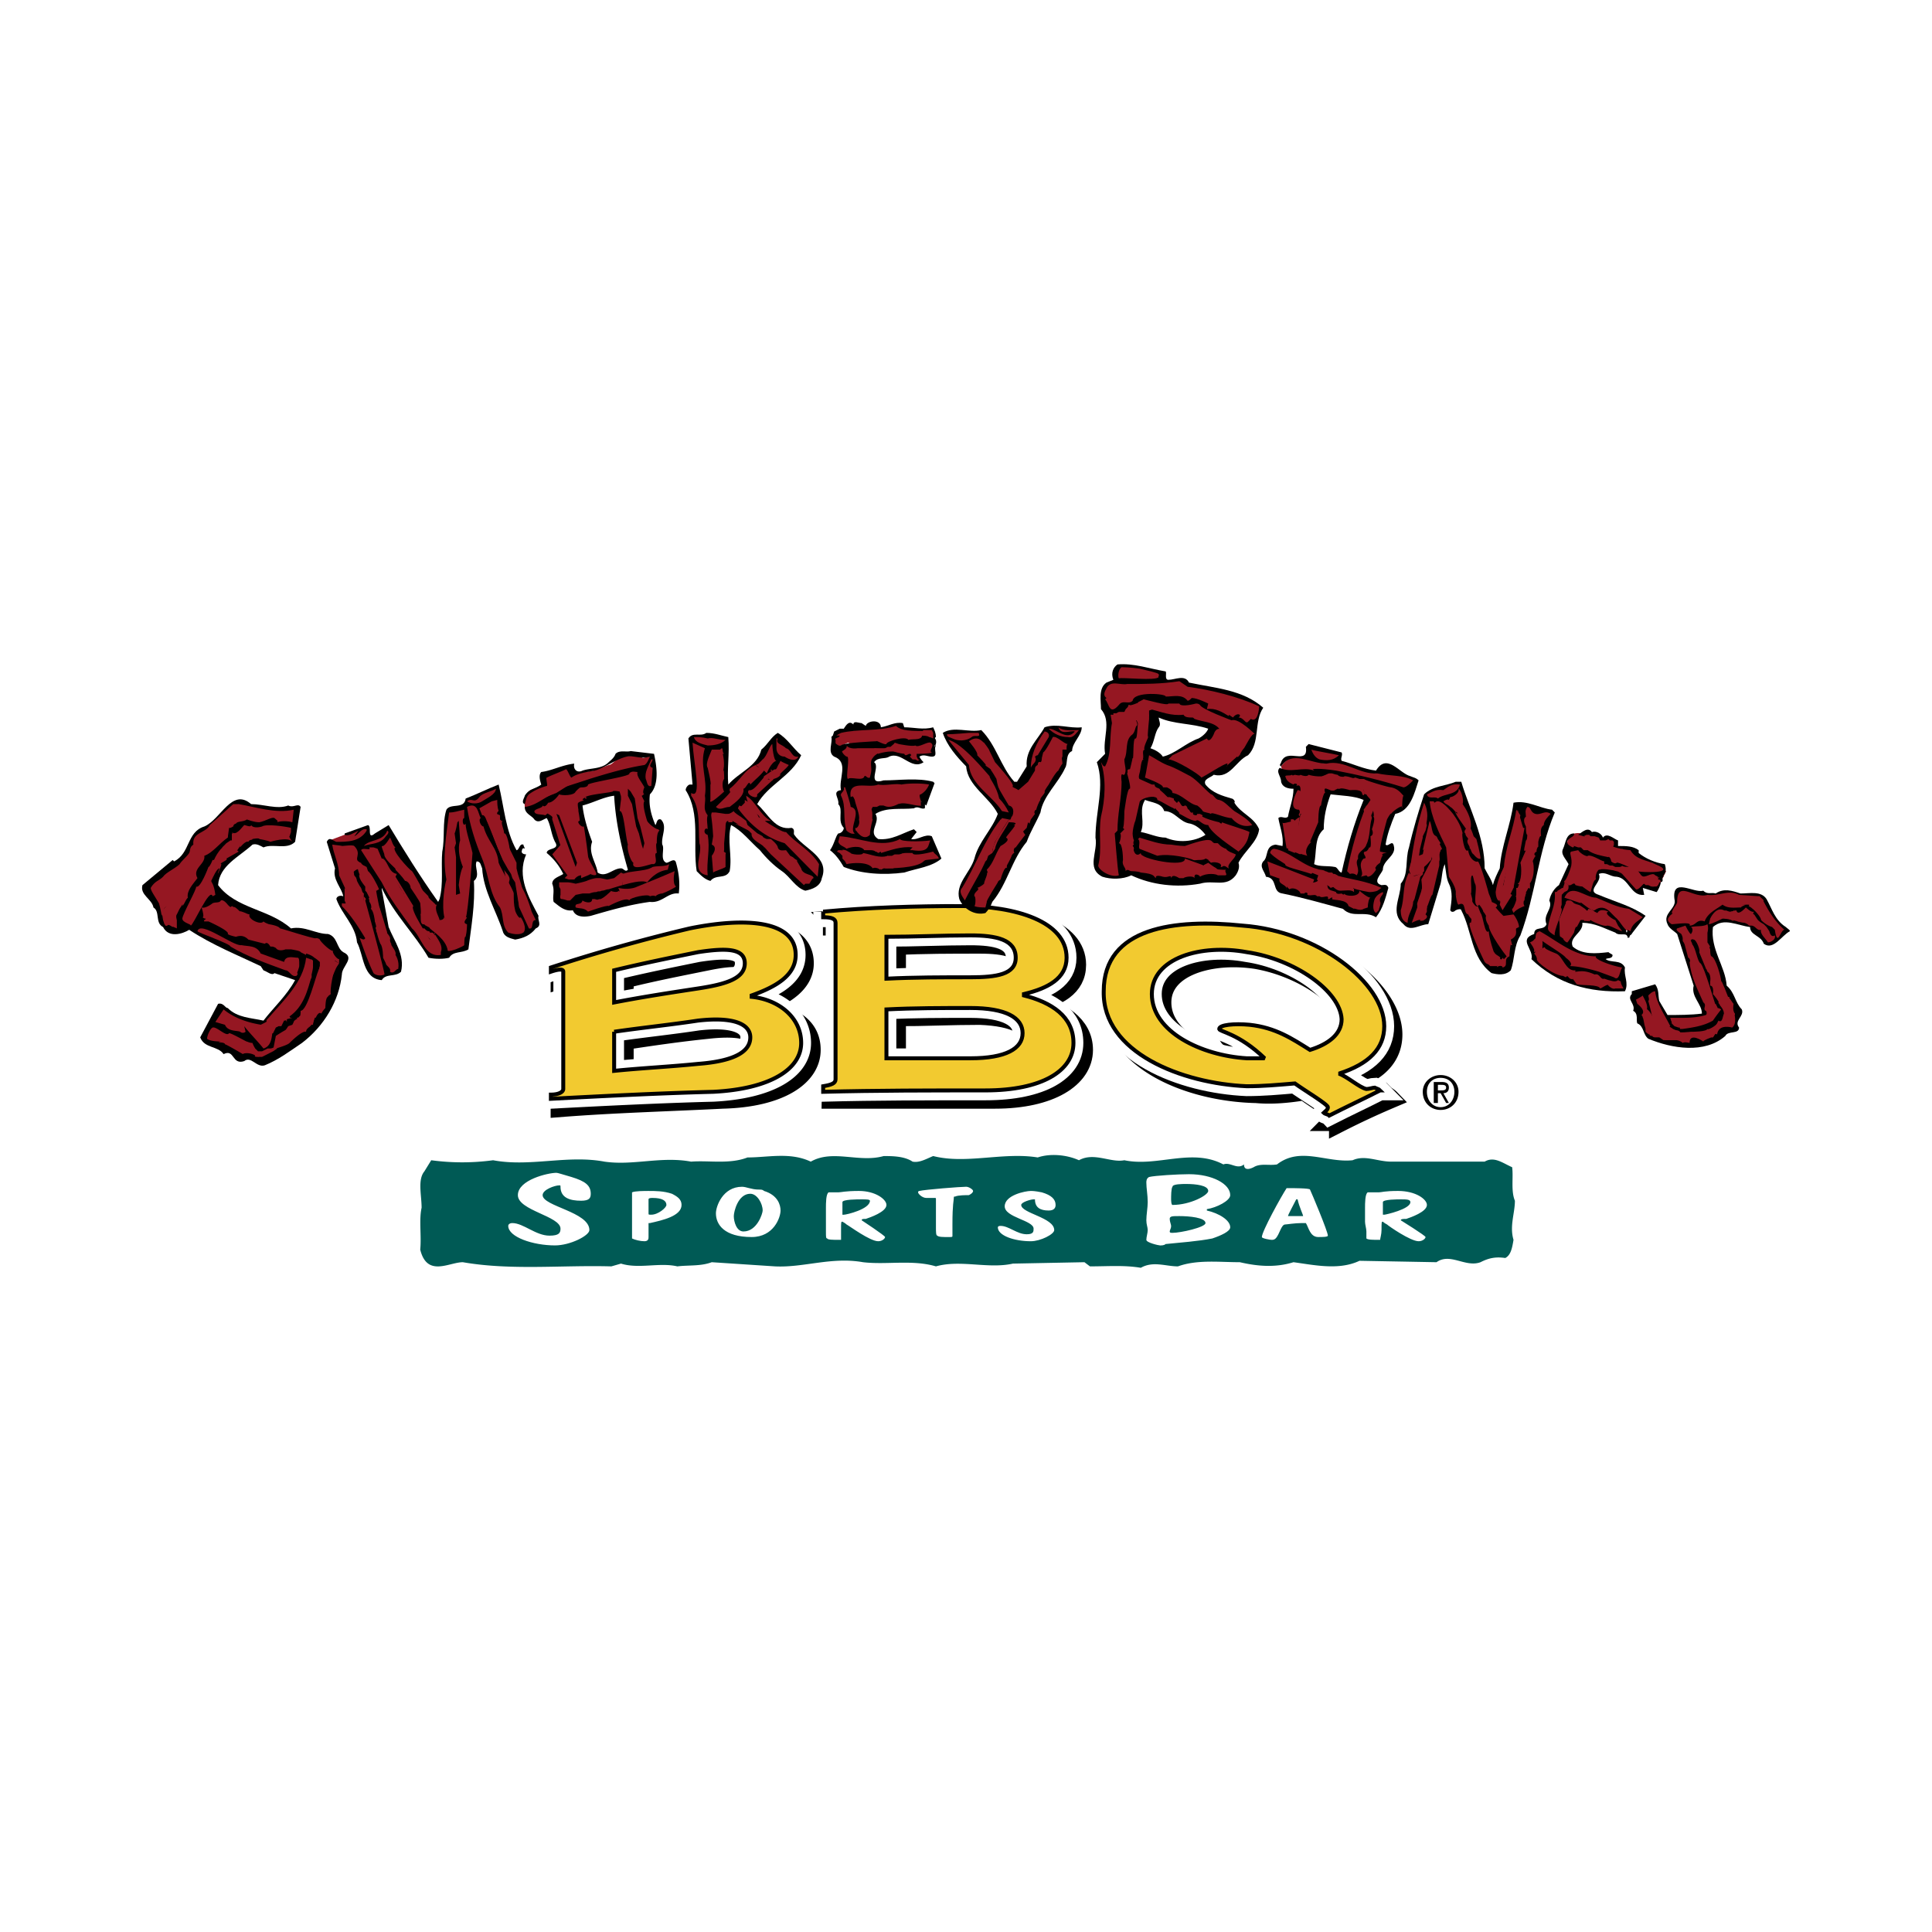 <svg xmlns="http://www.w3.org/2000/svg" width="2500" height="2500" viewBox="0 0 192.756 192.756"><path fill-rule="evenodd" clip-rule="evenodd" fill="#fff" d="M0 0h192.756v192.756H0V0z"/><path d="M126.033 116.453c-.273 0-1.92.697-1.92-.139-.686.557-1.373-.139-2.059.139-3.156-1.672-6.586.141-9.879-.418-1.371.141-3.018-.836-4.527 0-1.234-.557-2.881-.836-4.115-.277-3.432-.559-7.135.695-10.428-.141-.686.141-1.372.697-2.058.418-.824-.418-2.058-.418-2.881-.557-2.47.697-5.077-.557-7.272.557-2.058-.836-4.253-.418-6.311-.277-1.784.695-3.842.277-5.625.418-3.019-.697-5.762.277-8.644 0-3.704-.697-7.409.418-11.113-.141a22.875 22.875 0 0 1-6.174 0l-.686.977c-.686.836-.274 2.369-.274 3.623-.274 1.113 0 2.646-.137 4.039.686 2.648 2.881 1.256 4.253 1.256 4.802.695 9.878.277 14.818.416l.96-.416c1.784.557 3.842 0 5.625.416 1.098-.139 2.333 0 3.431-.416l6.312.277c2.881.139 5.625-.975 8.781-.418 2.333.418 4.939-.139 7.272.418 2.469-.557 5.214.279 7.683-.277h7.135l.549.277c1.783.139 3.43-.139 5.076.139 1.234-.557 2.471 0 3.705-.139 1.92-.557 4.115-.418 6.174-.418 1.783.557 3.568.557 5.352.141 2.059.277 4.527.695 6.586-.141l7.684.141c1.371-.977 2.881.416 4.391 0 .822-.42 1.508-.559 2.469-.42.549-.277.686-1.113.822-1.811-.41-1.393.139-2.508.139-3.762-.412-.977-.139-2.369-.275-3.344-.961-.279-1.783-1.115-2.744-.418h-9.33c-1.371 0-2.605-.836-3.842-.141-2.057.141-4.115-.695-6.037-.418l-2.886.837z" fill-rule="evenodd" clip-rule="evenodd" fill="#fff" stroke="#fff" stroke-width="1.671" stroke-miterlimit="2.613"/><path d="M91.047 115.896c.686.139 1.372-.279 2.058-.557 3.293.836 6.997-.418 10.428.139 1.234-.418 2.881-.279 4.115.279 1.51-.836 3.156.277 4.527 0 3.293.695 6.723-1.256 9.879.418.686-.279 1.373.557 2.059 0 0 .695.686.418.961.277.686-.418 1.508-.139 2.332-.277 2.332-1.812 4.939-.141 7.545-.418 1.236-.559 2.471.139 3.842.139h9.33c.961-.557 1.785.139 2.744.557.137.977-.137 2.369.275 3.344 0 1.256-.549 2.51-.139 3.902-.137.836-.273 1.533-.822 1.811-.961-.139-1.646 0-2.469.42-1.51.557-3.02-.977-4.391 0l-7.684-.141c-2.059.977-4.527.418-6.586.141-1.783.557-3.568.416-5.352 0-2.059 0-4.254-.279-6.174.416-1.234 0-2.471-.557-3.705.141-1.646-.279-3.293-.141-5.076-.141l-.549-.416-7.135.139c-2.469.557-5.213-.418-7.683.277-2.333-.695-4.939-.139-7.272-.416-3.156-.559-5.9.557-8.781.416l-6.312-.416c-1.098.416-2.333.277-3.43.416-1.784-.416-3.842.279-5.625-.277l-.96.277c-4.939-.139-10.016.42-14.818-.416-1.372 0-3.567 1.531-4.253-1.256.137-1.393-.137-2.926.137-4.18 0-1.254-.412-2.787.274-3.623l.686-1.113a23.04 23.04 0 0 0 6.174 0c3.705.695 7.409-.559 11.113.139 2.882.418 5.625-.557 8.644 0 1.784-.139 3.841.279 5.625-.418 2.058 0 4.253-.557 6.312.418 2.195-1.254 4.802.139 7.271-.557.827 0 2.061 0 2.885.556z" fill-rule="evenodd" clip-rule="evenodd" fill="#005a55"/><path d="M55.511 117.012c.137 0 .548.139 1.509.418 1.372.418 1.92.836 1.92 1.672 0 .418-.137.695-.96.695-1.098 0-2.059-.277-2.059-1.393 0-.139 0-.139-.137-.139-.412 0-1.646.418-1.646.975 0 1.115 4.665 1.672 4.665 3.484 0 .557-1.921 1.531-3.431 1.531-2.195 0-4.665-.836-4.665-1.949 0-.141.137-.279.412-.279 1.098 0 2.333 1.254 3.704 1.254.961 0 1.098-.279 1.098-.697 0-1.254-4.253-1.811-4.253-3.344s3.02-2.228 3.843-2.228zM64.704 120.355v-.418-.279c0-.139.274-.139.412-.139.96 0 1.372.277 1.372.697 0 .277-.823.975-1.509.975-.274 0-.274 0-.274-.139v-.697h-.001zm0-1.533c-.412 0-1.372 0-1.646.139V123.561c.274.139.823.277 1.235.277s.412-.277.412-.418v-.557-.836h.137c1.235-.279 3.156-.697 3.156-1.811 0-.559-.412-.836-.96-1.115-.825-.279-1.648-.279-2.334-.279zM74.857 119.102c.686 0 1.234.975 1.234 1.672 0 .279-.549 2.09-1.92 2.09-.686 0-.96-.975-.96-1.533-.001-.419.411-2.229 1.646-2.229zm3.018 1.671c0-.557-.274-1.533-1.646-1.951-.138-.139-.274-.139-.549-.139-.686 0-1.235-.279-1.646-.279-1.921 0-2.607 1.951-2.607 2.648 0 1.113.823 2.367 3.567 2.367 2.195.001 2.881-1.948 2.881-2.646zM84.049 119.938c0-.279 1.509-.279 1.921-.279s.823 0 .823.139c0 .838-2.333 1.395-2.607 1.395h-.137v-1.255zm-1.646 1.951v.975c0 .557 0 .697.137.697 0 .139.686.139 1.098.139h.274v-.975c0-.836 0-.836.137-.836 0 0 .274.139.412.277.275.141 2.333 1.672 3.156 1.672.412 0 .686-.277.686-.418 0-.139-2.333-1.672-2.333-1.672 0-.139.137-.139.412-.139.412-.139 2.058-.697 2.058-1.393 0-.559-1.098-1.395-2.744-1.395-1.372 0-1.784.139-2.058.139H82.677c-.274.141-.274 1.115-.274 1.533v1.396zM95.026 122.863v.418c0 .139 0 .139-.412.139-.549 0-.96 0-1.098-.139-.137 0-.137-.418-.137-.836v-2.787c0-.139 0-.139-.137-.139h-.823c-.412 0-.823-.418-.823-.559 0-.139.137-.139.137-.139.549-.139 4.116-.418 4.665-.418.274 0 .686.279.686.418s-.137.279-.412.418c-.274 0-1.098 0-1.372.141-.138 0-.138 0-.138.139 0 .277-.137.557-.137 2.646l.001.698zM102.846 118.822c.139 0 .412 0 1.098.139.961.279 1.373.697 1.373 1.256 0 .277-.137.557-.686.557-.824 0-1.373-.279-1.373-1.115h-.137c-.275 0-1.234.279-1.234.559 0 .836 3.293 1.254 3.293 2.508 0 .418-1.373 1.113-2.334 1.113-1.646 0-3.293-.557-3.293-1.393 0 0 0-.139.275-.139.822 0 1.646.836 2.607.836.686 0 .686-.279.686-.559 0-.836-2.881-1.113-2.881-2.229s2.057-1.533 2.606-1.533zM120.271 122.027c0 .418-2.471.975-3.293.975-.137 0-.275 0-.275-.139s.139-.279.139-.557c0-.141-.139-.418-.139-.697s.275-.279.961-.279c.961 0 2.607.141 2.607.697zm.274-3.205c0 .418-1.783 1.395-3.566 1.395-.137 0-.137-.559-.137-.559 0-.277 0-1.115.137-1.254 0-.279.961-.279 1.371-.279.961 0 2.195.141 2.195.697zm-.137 1.813c.961-.141 2.332-.838 2.332-1.395 0-1.115-1.783-2.09-4.115-2.09-1.098 0-3.43.139-3.979.279-.275.139-.275.418-.275.557 0 .557.137 1.254.137 1.951 0 .557-.137 1.254-.137 1.811 0 .418.137.697.137.977 0 .277-.137.695-.137.975s1.234.557 1.373.557c.137 0 .41 0 .549-.139 1.371-.139 3.293-.279 4.664-.557.824-.279 1.783-.697 1.783-1.115 0-.697-1.098-1.393-2.332-1.672v-.139zM129.463 119.658c.139.697.549 1.533.549 1.672h-1.508c0-.139.549-1.113.822-1.672h.137zm-3.567 3.762c0 .141.824.279.961.279s.273 0 .412-.139c.41-.418.549-1.395.959-1.395.139 0 .961-.139 1.646-.139h.412c.275.418.412 1.393 1.234 1.393.412 0 .961 0 .961-.139 0-.418-1.646-4.32-1.783-4.598 0-.141-1.785-.141-2.059-.141h-.273c-.548.84-2.47 4.322-2.47 4.879zM137.971 119.938c0-.279 1.51-.279 1.783-.279.549 0 .961 0 .961.279 0 .697-2.471 1.254-2.607 1.254h-.137v-1.254zm-1.783 1.951c0 .277.137.695.137.975v.697c.137.139.686.139 1.234.139h.137c0-.139.139-.557.139-.975 0-.836 0-.836.137-.836 0 0 .137.139.412.277.137.141 2.332 1.672 3.154 1.672.412 0 .688-.277.688-.418 0-.139-2.471-1.672-2.471-1.672 0-.139.275-.139.549-.139.412-.139 2.059-.697 2.059-1.393 0-.559-1.098-1.395-2.881-1.395-1.373 0-1.646.139-1.922.139h-.686-.412c-.273.141-.273 1.115-.273 1.533v1.396h-.001z" fill-rule="evenodd" clip-rule="evenodd" fill="#fff"/><path d="M62.234 103.773c2.744-.418 5.625-.836 8.37-1.115 3.705-.416 5.213.279 5.213 1.674 0 1.393-1.646 2.367-5.213 2.646-2.744.139-5.625.418-8.37.559v-3.764zm-6.312-6.408v.277c.824-.277 1.235-.139 1.235.141v11.703c0 .279-.412.418-1.235.559v.418c5.351-.418 10.702-.559 16.19-.836 5.625-.141 8.781-2.23 8.781-4.877 0-2.508-2.196-3.484-4.939-3.902v-.697c2.332-.836 4.253-2.09 4.253-4.04 0-3.484-4.939-3.901-10.427-2.647a171.364 171.364 0 0 0-13.858 3.901zm6.312.278c2.744-.697 5.625-1.254 8.37-1.811s4.665-.557 4.665.975c0 1.672-2.058 2.23-4.665 2.508-2.744.418-5.625 1.672-8.37 2.09v-3.762z" fill-rule="evenodd" clip-rule="evenodd"/><path d="M62.234 103.773c2.744-.418 5.625-.836 8.37-1.113 3.705-.418 5.213.277 5.213 1.672 0 1.393-1.646 2.367-5.213 2.646-2.744.139-5.625.418-8.37.559v-3.764zm-6.312-6.408v.277c.824-.277 1.235-.139 1.235.141v11.703c0 .279-.412.418-1.235.559v.418c5.351-.418 10.702-.559 16.19-.836 5.625-.141 8.781-2.23 8.781-4.877 0-2.508-2.196-3.484-4.939-3.902v-.697c2.332-.836 4.253-2.09 4.253-4.04 0-3.484-4.939-3.901-10.427-2.647a171.364 171.364 0 0 0-13.858 3.901zm6.312.278c2.744-.697 5.625-1.254 8.37-1.811s4.665-.557 4.665.975c0 1.672-2.058 2.23-4.665 2.508-2.744.418-5.625 1.674-8.37 2.09v-3.762z" fill="none" stroke="#000" stroke-width="1.972" stroke-miterlimit="2.613"/><path d="M89.4 101.404c2.744 0 5.488-.139 8.369-.139 3.568.139 5.215 1.115 5.215 2.648 0 1.531-1.646 2.508-5.215 2.367-2.881 0-5.625.141-8.369.141v-5.017zm-6.311-9.613v.558c.823 0 1.235.14 1.235.557v15.606c0 .418-.412.557-1.235.557 0 .279-.137.418-.137.559H99.28c5.488 0 8.781-2.09 8.781-4.877 0-2.508-2.332-3.902-5.076-4.6v-.139c2.469-.557 4.389-1.533 4.389-3.762 0-3.484-5.076-5.017-10.563-5.017-4.529 0-9.194.14-13.722.558zm6.311 2.508c2.744-.139 5.488-.139 8.369-.139 2.607 0 4.527.418 4.527 2.09 0 1.811-1.92 2.09-4.527 2.09-2.881 0-5.625 0-8.369.139v-4.18z" fill-rule="evenodd" clip-rule="evenodd"/><path d="M89.4 101.404c2.744 0 5.488-.139 8.369-.139 3.568.139 5.215 1.115 5.215 2.648 0 1.531-1.646 2.508-5.215 2.367-2.881 0-5.625.141-8.369.141v-5.017zm-6.311-9.613v.558c.823 0 1.235.14 1.235.557v15.606c0 .418-.412.557-1.235.557 0 .279-.137.418-.137.559H99.28c5.488 0 8.781-2.09 8.781-4.877 0-2.508-2.332-3.902-5.076-4.6v-.139c2.469-.557 4.389-1.533 4.389-3.762 0-3.484-5.076-5.017-10.563-5.017-4.529 0-9.194.14-13.722.558zm6.311 2.508c2.744-.139 5.488-.139 8.369-.139 2.607 0 4.527.418 4.527 2.09 0 1.811-1.92 2.09-4.527 2.09-2.881 0-5.625 0-8.369.139v-4.18z" fill="none" stroke="#000" stroke-width="1.972" stroke-miterlimit="2.613"/><path d="M125.348 95.692c4.803.836 9.33 4.041 9.467 6.828 0 1.395-1.371 2.508-3.154 3.066-1.922-1.115-3.568-2.23-6.037-2.508-1.51-.141-3.02 0-3.02.277 0 .418 1.922.418 4.527 2.926a3.81 3.81 0 0 1-1.783 0c-4.527-.277-9.467-2.508-9.467-6.27 0-3.622 4.939-5.015 9.467-4.319zm13.308 13.935c-.137-.141-.412-.279-.549-.418-.273.139-.549.139-.822.139-.688 0-2.059-1.115-2.744-1.533 3.018-.836 4.391-2.508 4.391-4.598 0-4.32-6.449-9.475-14.133-10.172-6.586-.557-13.721.139-13.857 6.549 0 6.27 7.82 9.336 14.406 9.475 1.51.141 3.156 0 4.803-.277.822.695 3.293 2.09 3.293 2.508 0 .277-.275.418-.412.557.137 0 .412.139.549.139a80.711 80.711 0 0 1 5.075-2.369z" fill-rule="evenodd" clip-rule="evenodd" stroke="#000" stroke-width="1.972" stroke-miterlimit="2.613"/><path d="M61.273 102.938c2.881-.418 5.625-.695 8.37-1.113 3.705-.42 5.214.418 5.214 1.672 0 1.393-1.509 2.367-5.214 2.646-2.744.279-5.625.418-8.37.697v-3.902zm-6.311-6.41v.417c.823-.277 1.234-.277 1.234 0v11.705c0 .279-.411.559-1.234.559v.418c5.351-.279 10.839-.559 16.19-.697 5.625-.279 8.781-2.23 8.781-4.877 0-2.508-2.195-4.32-4.939-4.598v-.141c2.333-.836 4.391-1.949 4.391-4.04 0-3.484-5.077-3.762-10.565-2.648a172.609 172.609 0 0 0-13.858 3.902zm6.311.279c2.881-.696 5.625-1.253 8.37-1.811 2.744-.418 4.665-.418 4.665 1.115 0 1.532-1.921 2.091-4.665 2.509s-5.488.836-8.37 1.393v-3.206z" fill-rule="evenodd" clip-rule="evenodd" fill="#fff"/><path d="M61.273 102.938c2.881-.418 5.625-.695 8.37-1.113 3.705-.42 5.214.418 5.214 1.672 0 1.393-1.509 2.367-5.214 2.646-2.744.279-5.625.418-8.37.697v-3.902zm-6.311-6.41v.417c.823-.277 1.234-.277 1.234 0v11.705c0 .279-.411.559-1.234.559v.418c5.351-.279 10.839-.559 16.19-.697 5.625-.279 8.781-2.23 8.781-4.877 0-2.508-2.195-4.32-4.939-4.598v-.141c2.333-.836 4.391-1.949 4.391-4.04 0-3.484-5.077-3.762-10.565-2.648a172.609 172.609 0 0 0-13.858 3.902zm6.311.279c2.881-.696 5.625-1.253 8.37-1.811 2.744-.418 4.665-.418 4.665 1.115 0 1.532-1.921 2.091-4.665 2.509s-5.488.836-8.37 1.393v-3.206z" fill="none" stroke="#fff" stroke-width="1.972" stroke-miterlimit="2.613"/><path d="M88.44 100.709c2.744-.141 5.625-.141 8.37-.141 3.567 0 5.214.977 5.214 2.51 0 1.531-1.646 2.508-5.214 2.508h-8.37v-4.877zm-6.312-9.754v.558c.823 0 1.235.139 1.235.557v15.606c0 .418-.412.557-1.235.697v.557c5.351-.139 10.702-.139 16.19-.139 5.625 0 8.781-1.951 8.781-4.738 0-2.648-2.195-4.041-4.939-4.738v-.139c2.332-.557 4.254-1.533 4.254-3.623 0-3.623-5.076-5.156-10.428-5.156-4.665 0-9.33.14-13.858.558zm6.312 2.508c2.744 0 5.625-.139 8.37-.139 2.606 0 4.528.418 4.528 2.229 0 1.671-1.922 1.951-4.528 1.951-2.745 0-5.625 0-8.37.139v-4.18z" fill-rule="evenodd" clip-rule="evenodd" fill="#fff"/><path d="M88.44 100.709c2.744-.141 5.625-.141 8.37-.141 3.567 0 5.214.977 5.214 2.51 0 1.531-1.646 2.508-5.214 2.508h-8.37v-4.877zm-6.312-9.754v.558c.823 0 1.235.139 1.235.557v15.606c0 .418-.412.557-1.235.697v.557c5.351-.139 10.702-.139 16.19-.139 5.625 0 8.781-1.951 8.781-4.738 0-2.648-2.195-4.041-4.939-4.738v-.139c2.332-.557 4.254-1.533 4.254-3.623 0-3.623-5.076-5.156-10.428-5.156-4.665 0-9.33.14-13.858.558zm6.312 2.508c2.744 0 5.625-.139 8.37-.139 2.606 0 4.528.418 4.528 2.229 0 1.671-1.922 1.951-4.528 1.951-2.745 0-5.625 0-8.37.139v-4.18z" fill="none" stroke="#fff" stroke-width="1.972" stroke-miterlimit="2.613"/><path d="M124.387 94.996c4.803.696 9.33 3.901 9.467 6.688 0 1.533-1.371 2.508-3.154 3.066-1.785-1.115-3.43-2.23-6.037-2.508-1.51-.141-3.02 0-3.02.418 0 .277 1.922.418 4.529 2.926h-1.785c-4.527-.279-9.467-2.648-9.467-6.41 0-3.623 4.939-5.016 9.467-4.18zm13.308 13.795c-.137-.141-.273-.141-.549-.279-.137 0-.549.139-.822.139-.686-.139-1.922-1.254-2.744-1.533 3.018-.975 4.527-2.508 4.527-4.736 0-4.32-6.586-9.476-14.131-10.033-6.725-.697-13.857.14-13.857 6.548-.139 6.131 7.82 9.197 14.268 9.477 1.646 0 3.156-.141 4.803-.279.961.697 3.293 2.09 3.293 2.369 0 .277-.273.418-.412.557.139.139.412.139.549.279 1.646-.837 3.431-1.673 5.075-2.509z" fill-rule="evenodd" clip-rule="evenodd" fill="#fff" stroke="#fff" stroke-width="1.972" stroke-miterlimit="2.613"/><path d="M61.273 102.938c2.881-.418 5.625-.695 8.37-1.113 3.705-.42 5.214.418 5.214 1.672 0 1.393-1.509 2.367-5.214 2.646-2.744.279-5.625.418-8.37.697v-3.902zm-6.311-6.41v.417c.823-.277 1.234-.277 1.234 0v11.705c0 .279-.411.559-1.234.559v.418c5.351-.279 10.839-.559 16.19-.697 5.625-.279 8.781-2.23 8.781-4.877 0-2.508-2.195-4.32-4.939-4.598v-.141c2.333-.836 4.391-1.949 4.391-4.04 0-3.484-5.077-3.762-10.565-2.648a172.609 172.609 0 0 0-13.858 3.902zm6.311.279c2.881-.696 5.625-1.253 8.37-1.811 2.744-.418 4.665-.418 4.665 1.115 0 1.532-1.921 2.091-4.665 2.509s-5.488.836-8.37 1.393v-3.206z" fill-rule="evenodd" clip-rule="evenodd" fill="#f2ca30"/><path d="M61.273 102.938c2.881-.418 5.625-.695 8.37-1.113 3.705-.42 5.214.418 5.214 1.672 0 1.393-1.509 2.367-5.214 2.646-2.744.279-5.625.418-8.37.697v-3.902zm-6.311-6.41v.417c.823-.277 1.234-.277 1.234 0v11.705c0 .279-.411.559-1.234.559v.418c5.351-.279 10.839-.559 16.19-.697 5.625-.279 8.781-2.23 8.781-4.877 0-2.508-2.196-4.32-4.939-4.598v-.141c2.333-.836 4.391-1.949 4.391-4.04 0-3.484-5.077-3.762-10.565-2.648a172.609 172.609 0 0 0-13.858 3.902zm6.311.279c2.881-.696 5.625-1.253 8.37-1.811 2.744-.418 4.665-.418 4.665 1.115 0 1.532-1.921 2.091-4.665 2.509s-5.488.836-8.37 1.393v-3.206z" fill="none" stroke="#000" stroke-width=".394" stroke-miterlimit="2.613"/><path d="M88.44 100.709c2.744-.141 5.625-.141 8.37-.141 3.567 0 5.214.977 5.214 2.51 0 1.531-1.646 2.508-5.214 2.508h-8.37v-4.877zm-6.312-9.754v.558c.823 0 1.235.139 1.235.557v15.606c0 .418-.412.557-1.235.697v.557c5.351-.139 10.702-.139 16.19-.139 5.625 0 8.781-1.951 8.781-4.738 0-2.648-2.195-4.041-4.939-4.738v-.139c2.332-.557 4.254-1.533 4.254-3.623 0-3.623-5.076-5.156-10.428-5.156-4.665 0-9.33.14-13.858.558zm6.312 2.508c2.744 0 5.625-.139 8.37-.139 2.606 0 4.528.418 4.528 2.229 0 1.671-1.922 1.951-4.528 1.951-2.745 0-5.625 0-8.37.139v-4.18z" fill-rule="evenodd" clip-rule="evenodd" fill="#f2ca30"/><path d="M88.44 100.709c2.744-.141 5.625-.141 8.37-.141 3.567 0 5.214.977 5.214 2.51 0 1.531-1.646 2.508-5.214 2.508h-8.37v-4.877zm-6.312-9.754v.558c.823 0 1.235.139 1.235.557v15.606c0 .418-.412.557-1.235.697v.557c5.351-.139 10.702-.139 16.19-.139 5.625 0 8.781-1.951 8.781-4.738 0-2.648-2.195-4.041-4.939-4.738v-.139c2.332-.557 4.254-1.533 4.254-3.623 0-3.623-5.076-5.156-10.428-5.156-4.665 0-9.33.14-13.858.558zm6.312 2.508c2.744 0 5.625-.139 8.37-.139 2.606 0 4.528.418 4.528 2.229 0 1.671-1.922 1.951-4.528 1.951-2.745 0-5.625 0-8.37.139v-4.18z" fill="none" stroke="#000" stroke-width=".394" stroke-miterlimit="2.613"/><path d="M124.387 94.996c4.803.696 9.33 3.901 9.467 6.688 0 1.533-1.371 2.508-3.154 3.066-1.783-1.115-3.43-2.23-6.037-2.508-1.51-.141-3.02 0-3.02.418 0 .277 1.922.418 4.529 2.926h-1.785c-4.527-.279-9.467-2.648-9.467-6.41 0-3.623 4.939-5.016 9.467-4.18zm13.308 13.795c-.137-.141-.273-.141-.549-.279-.137 0-.547.139-.822.139-.686-.139-1.922-1.254-2.744-1.533 3.02-.975 4.527-2.508 4.527-4.736 0-4.32-6.586-9.476-14.131-10.033-6.725-.697-13.857.14-13.857 6.548-.139 6.131 7.82 9.197 14.268 9.477 1.646 0 3.156-.141 4.803-.279.961.697 3.293 2.09 3.293 2.369 0 .277-.273.418-.412.557.139.139.412.139.549.279 1.646-.837 3.431-1.673 5.075-2.509z" fill-rule="evenodd" clip-rule="evenodd" fill="#f2ca30" stroke="#000" stroke-width=".394" stroke-miterlimit="2.613"/><path d="M95.163 89.422l4.802-.279c.961-1.672 1.234-3.623 2.471-5.155.41-1.115.959-1.951 1.371-2.926.275-1.672 1.783-2.926 2.471-4.458.273-.418 0-1.394.686-1.672 0-.836.961-1.533.961-2.369-1.236.14-2.471-.418-3.705 0-.686 1.254-1.922 2.229-1.783 3.901l-.961 1.533h-.275c-1.371-1.533-1.783-3.623-3.293-5.155-1.234.279-2.744-.418-3.841.279.412 1.254 1.372 2.369 2.333 3.344.137 1.951 2.333 3.065 3.155 4.738-.549 1.533-1.92 2.787-2.332 4.459-.411 1.254-1.509 2.229-1.509 3.483l-.551.277z" fill-rule="evenodd" clip-rule="evenodd" fill="#fff"/><path d="M95.163 89.422l4.802-.279c.961-1.672 1.234-3.623 2.471-5.155.41-1.115.959-1.951 1.371-2.926.275-1.672 1.783-2.926 2.471-4.458.273-.418 0-1.394.686-1.672 0-.836.961-1.533.961-2.369-1.236.14-2.471-.418-3.705 0-.686 1.254-1.922 2.229-1.783 3.901l-.961 1.533h-.275c-1.371-1.533-1.783-3.623-3.293-5.156-1.234.279-2.744-.418-3.841.279.412 1.254 1.372 2.369 2.333 3.344.137 1.951 2.333 3.065 3.155 4.738-.549 1.533-1.92 2.787-2.332 4.459-.411 1.254-1.509 2.229-1.509 3.483" fill="none" stroke="#fff" stroke-width="1.577" stroke-miterlimit="2.613"/><path d="M109.98 87.471c.824.279 2.059.279 2.881-.139 2.059.975 4.529 1.254 6.861.836 1.371-.418 2.607.418 3.566-.836.275-.418.412-.836.275-1.254.549-1.114 1.92-2.09 2.059-3.344-.549-1.254-1.785-1.533-2.471-2.647.137-.14-.137-.418-.273-.418-.961-.279-1.922-.558-2.607-1.394-.275-.557.549-.697.822-.976 1.646.418 2.195-1.393 3.43-1.95 1.236-1.254.551-3.345 1.51-4.738-2.057-1.812-4.801-1.951-7.408-2.508-.412-.836-1.373-.279-2.059-.279-.412 0-.137-.697-.273-.836-1.646-.279-3.156-.836-4.803-.697-.412.279-.686.836-.412 1.533l-.686.279c-.822.557-.549 1.811-.549 2.647 1.098 1.254.137 2.926.412 4.459l-.824.836c.824 2.369-.137 4.877-.137 7.524.276 1.394-.96 3.066.686 3.902zm6.038-12.262c-.273-.418-.822-.418-1.234-.557.412-.697.412-1.533.822-2.09.275-.279 0-.696 0-.975 1.51.696 3.293.557 4.939 1.115-.137.418-.686.836-.959.975-1.236.418-2.195 1.393-3.568 1.532zm2.744 6.967c.549.14 1.098.558 1.51 1.115-1.098.697-2.744.836-3.979.279-.824 0-1.646-.418-2.471-.558.412-.975-.137-1.951.275-2.926l.137-.279c.686.279 1.646.279 1.92 1.115 1.098 0 1.51 1.115 2.608 1.254z" fill-rule="evenodd" clip-rule="evenodd" fill="#fff" stroke="#fff" stroke-width="1.577" stroke-miterlimit="2.613"/><path d="M52.355 80.226v-.139.418c0 .697.686.836.96 1.254.412.418.823 0 1.234-.14.412.697.412 1.533.823 2.369.549.836-.823.558-.823 1.115a6.14 6.14 0 0 1 1.646 2.09c-.411.278-1.098.418-1.098.975.274.697 0 1.254.138 1.812.549.418 1.098.975 1.921.836.274.697 1.098.697 1.783.557 1.921-.557 3.842-1.114 5.9-1.393 1.235.139 1.784-.976 2.881-.836.137-1.114 0-2.09-.274-3.065-.137-.557-.686 0-.96 0-.686-.278-.137-1.393-.412-1.811-.137-.836.549-1.812-.137-2.508-.412-.14-.412.418-.549.558-.412-.976-.686-1.951-.549-3.065.96-.976.686-2.787.412-4.041l-2.332-.278c-.412.139-1.098-.14-1.51.278-.137 1.672-2.058 1.254-3.293 1.672-.549.279-.96-.14-.823-.697-1.235.139-2.196.697-3.293.836-.274.278-.137.836 0 1.254-.548.418-1.234.418-1.646 1.115.001.137-.41.694.001.834zm11.388-4.599c.274-.139.549-.139.823-.139l-.412.139h-.411zm-4.116 11.426c-.137-.976-.96-1.951-.548-3.065-.412-1.115-.823-2.369-.961-3.623 1.098-.278 2.058-.836 3.156-.975.137 2.508.686 5.016 1.373 7.385-.274.278-.412-.14-.687-.14-.824 0-1.51.976-2.333.418zm5.214-11.565h-.137.137zm-1.646.279c-.274 0-.549.139-1.098.278-.824.14-.961.418-1.373.418-.137.14-.412.14-.686.279 1.098-.418 2.059-.836 3.157-.975zm-4.665 1.254h-.274.274zm-.412 0c-.274.14-.549.14-.823.278.274-.138.548-.138.823-.278z" fill-rule="evenodd" clip-rule="evenodd" fill="#fff"/><path d="M52.355 80.226v-.139.418c0 .697.686.836.96 1.254.412.418.823 0 1.234-.14.412.697.412 1.533.823 2.369.549.836-.823.558-.823 1.115a6.14 6.14 0 0 1 1.646 2.09c-.412.278-1.098.418-1.098.975.274.697 0 1.254.138 1.812.548.418 1.098.975 1.921.836.274.697 1.098.697 1.783.557 1.921-.557 3.842-1.114 5.9-1.393 1.235.139 1.784-.976 2.881-.836.137-1.114 0-2.09-.274-3.065-.137-.557-.686 0-.96 0-.686-.278-.137-1.393-.412-1.811-.137-.836.549-1.812-.137-2.508-.412-.14-.412.418-.549.558-.412-.976-.686-1.951-.549-3.065.96-.976.686-2.787.412-4.041l-2.332-.278c-.412.139-1.098-.14-1.51.278-.137 1.672-2.058 1.254-3.293 1.672-.549.279-.96-.14-.823-.697-1.235.139-2.196.697-3.293.836-.274.278-.137.836 0 1.254-.548.418-1.234.418-1.646 1.115.001.137-.41.694.001.834zm11.388-4.599c.274-.139.549-.139.823-.139l-.412.139h-.411zm-4.116 11.426c-.137-.976-.96-1.951-.548-3.065-.412-1.115-.823-2.369-.961-3.623 1.098-.278 2.058-.836 3.156-.975.137 2.508.686 5.016 1.373 7.385-.274.278-.412-.14-.687-.14-.824 0-1.51.976-2.333.418zm5.214-11.565h-.137.137zm-1.646.279c-.274 0-.549.139-1.098.278-.824.14-.961.418-1.373.418-.137.14-.412.14-.686.279 1.098-.418 2.059-.836 3.157-.975zm-4.665 1.254h-.274.274zm-.412 0c-.274.14-.549.14-.823.278.274-.138.548-.138.823-.278z" fill="none" stroke="#fff" stroke-width="1.577" stroke-miterlimit="2.613"/><path d="M83.638 83.152c-.274.279-.412 1.115-.823 1.672.549.418.96.976 1.372 1.672 1.784.697 3.979.836 6.037.557 1.235-.418 2.745-.557 3.705-1.393l-.96-2.229c-.686-.279-1.372.417-2.058.279l.549-.697-.274-.278c-1.235.418-2.195 1.114-3.567.976-1.098-.697.274-1.672-.274-2.508 1.098-.697 2.607-.418 3.842-.557.412-.279.686.139 1.098 0v-.279h.137l.823-2.229-.137-.14c-1.509-.418-3.43-.139-4.939-.139-1.784.558-.274-1.394-.96-1.812.412-.557 1.098-.278 1.509-.557 1.235-.557 2.195 1.394 3.43.557a1.927 1.927 0 0 1-.412-.557c.412-.279.823 0 1.235 0 .686 0 .137-.697.412-1.115h-.137v-.14h.137c0-.139 0-.278-.137-.418v-.278h.137c0-.418-.137-.697-.274-.976-.96.279-1.921 0-2.882 0l-.137-.418c-.823-.14-1.372.279-2.195.418 0-.836-1.372-.696-1.509-.139l-.412-.279c-.274 0-.823-.278-.823.139-.549-.557-.96.418-1.235.697l-.416.139c-.137 0-.412.139-.549.418.137.558-.412 1.532.274 1.951 1.51.557.412 2.229.686 3.344-.96.14-.137.836-.274 1.394.549.557-.137 1.672.549 2.369.001.277-.274.556-.548.556zm8.232-3.066zm.961-6.827zm-3.293-.697h-.823-.137c.274 0 .549 0 .823-.139-.001 0 .137 0 .137.139z" fill-rule="evenodd" clip-rule="evenodd" fill="#fff"/><path d="M83.638 83.152c-.274.279-.412 1.115-.823 1.672.549.418.96.976 1.372 1.672 1.784.697 3.979.836 6.037.557 1.235-.418 2.745-.557 3.705-1.393l-.96-2.229c-.686-.279-1.372.417-2.058.279l.549-.697-.274-.278c-1.235.418-2.195 1.114-3.567.976-1.098-.697.274-1.672-.274-2.508 1.098-.697 2.607-.418 3.842-.557.412-.279.686.139 1.098 0v-.279h.137l.823-2.229-.137-.139c-1.509-.418-3.431-.14-4.939-.14-1.784.558-.274-1.394-.96-1.812.412-.557 1.098-.278 1.509-.557 1.235-.557 2.195 1.394 3.43.557a1.927 1.927 0 0 1-.412-.557c.412-.279.823 0 1.235 0 .686 0 .137-.697.412-1.115h-.137v-.14h.137c0-.139 0-.278-.137-.418v-.278h.137c0-.418-.137-.697-.274-.976-.96.279-1.921 0-2.882 0l-.137-.418c-.823-.14-1.372.279-2.195.418 0-.836-1.372-.696-1.509-.139l-.412-.279c-.274 0-.823-.278-.823.139-.549-.557-.96.418-1.235.697l-.416.139c-.137 0-.412.139-.549.418.137.558-.412 1.532.274 1.951 1.51.557.412 2.229.686 3.344-.96.14-.137.836-.274 1.394.549.557-.137 1.672.549 2.369.001.277-.274.556-.548.556zm8.232-3.066zm.961-6.827zm-3.293-.697h-.96c.274 0 .549 0 .823-.139l.137.139z" fill="none" stroke="#fff" stroke-width="1.577" stroke-miterlimit="2.613"/><path d="M70.878 87.889c.549-.696 1.509-.139 1.92-.975.274-1.533-.274-3.066.138-4.598 1.098.557 1.921 1.672 2.881 2.508.549.697 1.372 1.533 2.195 2.09.823.557 1.373 1.672 2.333 1.951.686-.139 1.509-.418 1.646-1.254.823-2.09-1.784-2.926-2.744-4.32-.137-.139.137-.557-.275-.697-1.646.279-2.333-1.393-3.43-2.369 1.097-1.951 3.43-2.787 4.39-4.876-.823-.697-1.372-1.672-2.333-2.229-.686.418-.96 1.114-1.646 1.672-.412 1.672-2.195 2.229-3.293 3.483-.138-1.533.137-3.065 0-4.737-.687-.14-1.372-.418-2.195-.418-.549.418-1.372-.14-1.784.557l.412 4.598h-.274c-.137 0-.412.279-.412.557 1.509 2.369.686 5.435 1.098 8.082.412.418.824.836 1.373.975z" fill-rule="evenodd" clip-rule="evenodd" fill="#fff" stroke="#fff" stroke-width="1.577" stroke-miterlimit="2.613"/><path d="M34.245 89.422c-.274-.14-.686 0-.686.278.549 1.533 1.921 2.647 2.058 4.319.686 1.254.549 3.623 2.469 3.763.412-.697 1.373-.279 1.921-.838.411-1.671-.686-3.064-1.235-4.458l-.686-3.763v-.139c1.235 2.647 3.293 4.598 4.665 6.967.686.139 1.509.139 2.058 0 .412-.697 1.235-.418 1.921-.836.274-2.229.686-4.459.549-6.828.686-.557 0-1.393.274-1.95.412 0 .412.417.549.696.137 2.229 1.372 4.18 2.058 6.27.138.558.687.697 1.235.836.823-.14 1.509-.418 2.058-1.115.686-.278.137-.836.274-1.254-.96-1.812-2.195-3.901-1.235-6.131-.274 0-.549-.139-.412-.418 0-.139.137-.278.274-.139 0-.139-.137-.279-.137-.418-.412-.14-.412.557-.686.557-1.098-1.951-1.235-4.319-1.784-6.549-1.098.418-2.195.976-3.293 1.394-.137 1.114-1.509.418-1.921 1.114-.412 1.254-.137 2.787-.412 4.181-.137 1.533.137 3.205-.274 4.737l-.137.279c-1.784-2.508-3.43-5.156-4.939-7.664l-1.371.839c-.549.418-.549.139-.549-.279v-.279c0-.139-.137-.278-.137-.278l-2.333.836v.139l-1.373.557c-.137-.139-.274-.139-.411.14l.823 2.647c-.273 1.115.687 1.951.825 2.787zm-.549-5.295h-.137l-.137-.139s.137 0 .274.139z" fill-rule="evenodd" clip-rule="evenodd" fill="#fff"/><path d="M34.245 89.422c-.274-.14-.686 0-.686.278.549 1.533 1.921 2.647 2.058 4.319.686 1.254.549 3.623 2.469 3.763.412-.697 1.373-.279 1.921-.838.411-1.671-.686-3.064-1.235-4.458l-.686-3.762v-.14c1.235 2.647 3.293 4.598 4.665 6.967.686.139 1.509.139 2.058 0 .412-.697 1.235-.418 1.921-.836.274-2.229.686-4.459.549-6.828.686-.557 0-1.393.274-1.95.412 0 .412.417.549.696.137 2.229 1.372 4.18 2.058 6.27.138.558.687.697 1.235.836.823-.14 1.509-.418 2.058-1.115.686-.278.137-.836.274-1.254-.96-1.812-2.195-3.901-1.235-6.131-.274 0-.549-.139-.412-.418 0-.139.137-.278.274-.139 0-.139-.137-.279-.137-.418-.412-.14-.412.557-.686.557-1.098-1.951-1.235-4.319-1.784-6.549-1.098.418-2.195.976-3.293 1.394-.137 1.114-1.509.418-1.921 1.114-.412 1.254-.137 2.787-.412 4.181-.137 1.533.137 3.205-.274 4.737l-.137.279c-1.784-2.508-3.43-5.156-4.939-7.664l-1.371.839c-.549.418-.549.139-.549-.279v-.279c0-.139-.137-.278-.137-.278l-2.333.836v.139l-1.373.557c-.137-.139-.274-.139-.411.14l.823 2.647c-.273 1.115.687 1.951.825 2.787zm-.549-5.295h-.137l-.137-.139.274.139z" fill="none" stroke="#fff" stroke-width="1.577" stroke-miterlimit="2.613"/><path d="M34.107 97.225c0-.836 1.372-1.671.137-2.229-.686-.418-.549-1.533-1.51-1.812-1.234 0-2.332-.836-3.704-.558-2.195-1.95-5.488-1.95-7.272-4.319.137-1.951 2.058-2.787 3.43-4.041.412-.14.823.139 1.098.279.96-.418 2.333.278 3.156-.558l.549-3.483c-.274-.418-.686.14-1.235-.14-1.098.418-2.47-.139-3.705-.139-1.92-1.672-3.019 1.533-4.665 2.229-1.784.557-1.372 2.647-3.018 3.484l-.137-.14-3.019 2.508c-.274.976.961 1.394 1.098 2.229.686.418.138 1.533.96 1.951.549 1.114 1.921.696 2.607.278 2.333 1.533 4.802 2.508 7.135 3.623l.274.418c.412.139.823.559 1.098.279l2.058.697c-.823 1.531-2.195 2.785-3.156 4.041-1.235-.279-2.607-.279-3.567-1.256-.274 0-.411-.557-.96-.418l-1.784 3.346c.412 1.113 1.784.836 2.333 1.672 1.098-.559.823 1.113 2.058.695.686-.557 1.235.697 2.058.418 1.372-.557 2.47-1.393 3.705-2.229 2.195-1.669 3.704-4.177 3.978-6.825z" fill-rule="evenodd" clip-rule="evenodd" fill="#fff" stroke="#fff" stroke-width="1.577" stroke-miterlimit="2.613"/><path d="M126.309 85.66l-.275.279c-.41.557.139.975.275 1.532 1.234.14.549 1.533 1.646 1.672 2.057.418 3.979.976 6.037 1.533.959.975 2.195.139 3.293.836.686-.836.959-1.951 1.234-2.926-.137-.418-.412-.279-.686-.279-.961-.278 0-1.114.137-1.532 0-.976 1.371-1.394 1.098-2.369-.137-.696-.549.14-.824-.139.139-.976.549-2.09.961-3.065 1.51-.279 1.783-1.951 2.195-3.065v-.14c0-.139-.137-.278-.412-.418-.137 0-.137 0-.273-.139-.137 0-.275-.14-.412-.14.137-.139.137-.278.275-.278-.139 0-.275.14-.412.14-.275-.14-.549-.418-.824-.558h.275c0-.14-.275 0-.275-.14v.14c-.686-.418-1.371-.697-2.057.279-1.236-.14-2.334-.697-3.432-.976-.137-.279.139-.557 0-.836l-3.291-.836-.275.279c.275 1.951-1.92 0-2.469 1.533 0 .14-.275.279 0 .418v.279l-.139-.139c-.41.418.139.836.139 1.393.137.558.686.697 1.234.697 0 .976-.412 1.951-.549 2.787-.275.278-.686-.14-.961.139.137.836.549 1.812.412 2.787l-.686-.139c-.549.139-.688.279-.824.557 0 0-.137-.139-.273-.139.138.276-.138.694.138.973zm5.761-9.475c.139 0 .275 0 .412.139-.136 0-.136 0-.412-.139zm0 6.549c0-1.254.275-2.369.686-3.483 1.098.139 2.334.139 3.293.557-.959 2.369-1.646 4.738-2.195 7.246-.273 0-.41-.557-.686-.557-.686-.14-1.508 0-2.057-.279.274-1.255 0-2.648.959-3.484zm5.352-5.713c-.137.14-.275.14-.412 0H137.422z" fill-rule="evenodd" clip-rule="evenodd" fill="#fff"/><path d="M126.309 85.66l-.275.279c-.41.557.139.975.275 1.532 1.234.14.549 1.533 1.646 1.672 2.057.418 3.979.976 6.037 1.533.959.975 2.195.139 3.293.836.686-.836.959-1.951 1.234-2.926-.137-.418-.412-.279-.686-.279-.961-.278 0-1.114.137-1.532 0-.976 1.371-1.394 1.098-2.369-.137-.696-.549.14-.824-.139.139-.976.549-2.09.961-3.065 1.51-.279 1.783-1.951 2.195-3.065v-.139s-.137-.279-.412-.418c-.137 0-.137 0-.273-.139-.137 0-.275-.14-.412-.14l.275-.278c-.139 0-.275.14-.412.14-.275-.14-.549-.418-.824-.558h.275c0-.14-.275 0-.275-.14v.14c-.686-.418-1.371-.697-2.057.279-1.236-.14-2.334-.697-3.432-.976-.137-.279.139-.557 0-.836l-3.291-.836-.275.279c.275 1.951-1.92 0-2.469 1.533 0 .14-.275.279 0 .418v.279l-.139-.139c-.41.418.139.836.139 1.394.137.557.686.696 1.234.696 0 .976-.412 1.951-.549 2.787-.275.278-.686-.14-.961.139.137.836.549 1.812.412 2.787l-.686-.139c-.549.139-.688.279-.824.557 0 0-.137-.139-.273-.139.138.275-.138.693.138.972zm5.761-9.475c.137 0 .412.139.412.139s-.136 0-.412-.139zm0 6.549c0-1.254.275-2.369.686-3.483 1.098.139 2.334.139 3.293.557-.959 2.369-1.646 4.738-2.195 7.246-.273 0-.41-.557-.686-.557-.686-.14-1.508 0-2.057-.279.274-1.255 0-2.648.959-3.484zm5.352-5.713s-.275.14-.412 0H137.422z" fill="none" stroke="#fff" stroke-width="1.577" stroke-miterlimit="2.613"/><path d="M178.172 92.488c-1.098-.697-1.373-1.812-1.922-2.787-.549-.836-1.646-.558-2.607-.558-.822-.278-1.646-.557-2.469 0-.412-.139-.822.14-1.234-.278-.961.278-3.156-1.394-2.881.836.273.976-1.236 1.394-.688 2.508.139.417.688.696.961.975l1.646 5.156c-.275 1.115.822 1.811.822 2.787-1.098.139-2.332.139-3.43.139l-.822-1.393c-.137-.559 0-1.115-.412-1.672l-2.332.695v.279c-.549.557.412.975.137 1.672.549.279.275.977.412 1.254.686.279.549 1.115 1.098 1.533 2.332.975 5.625 1.533 7.684-.279.273-.557 1.371-.139 1.371-.836-.549-.695.549-1.115.275-1.811-.688-.697-.688-1.672-1.51-2.369-.137-1.951-1.646-3.623-1.371-5.852 1.096-.976 2.469-.14 3.703 0 0 .836 1.098.836 1.373 1.672.959.696 1.783-.836 2.605-1.254.001-.139-.272-.279-.409-.417zM139.754 88.168c0 1.393-1.098 2.926.275 4.041.686.836 1.646 0 2.469 0l1.234-4.041c.139-.557.139-1.393.412-1.951.137.697.137 1.394.412 1.951.412.836.273 1.672.137 2.647.137.279.412.139.549 0 .275-.139.549-.139.549 0 1.098 2.09.961 4.738 3.02 6.271.549.139 1.371.279 1.92-.279.412-1.115.273-2.369.961-3.483 1.51-4.041 1.783-8.36 3.43-12.262l-.275-.279c-1.234-.139-2.469-.975-3.842-.696-.273 2.229-1.234 4.319-1.371 6.549-.273.558-.549 1.115-.686 1.672-.137-.557-.549-1.114-.824-1.672 0-3.205-1.51-5.853-2.332-8.639h-.549c-.961.418-2.332.418-3.156 1.254-.549 1.672-1.098 3.483-1.508 5.295-.413 1.253-.001 2.647-.825 3.622z" fill-rule="evenodd" clip-rule="evenodd" fill="#fff" stroke="#fff" stroke-width="1.577" stroke-miterlimit="2.613"/><path d="M154.297 92.209c-.273.696-1.234.139-1.234.975-1.646.558 0 1.533-.273 2.508 2.605 2.509 5.762 3.345 9.33 3.205.41-.836-.139-1.531 0-2.368-.412-.836-1.373-.418-1.922-.836.137-.139.686 0 .686-.417-.137-.14-.273-.14-.41-.279-1.236.139-2.607.279-3.568-.558-.412-.975 1.098-1.393.961-2.369 1.234 0 2.195.557 3.293.976.412.418 1.234-.14 1.234.557 0 0 .137 0 .137-.139v-.139h.139l1.508-1.951c-1.371-.975-3.018-1.393-4.664-2.09-1.373-.418.412-1.254 0-2.09.686-.279 1.098.278 1.783.278 1.234.14 1.373 1.951 2.744 1.812l-.137-.697 1.371.418c.139-.139.412-.697.412-.975.275-.14.137-.279.137-.418h.139v-.14l.137-.139c0-.139 0-.279.137-.279v-.139c0-.139 0-.418-.137-.697-.961-.14-1.922-.557-2.607-1.115v-.279c-.549-.418-1.234-.418-2.059-.418v-.558c-.41-.139-1.098-.836-1.508-.278-.139-.418-.688-.697-1.098-.558-.275-.557-.824-.139-1.236.14h-.549c-.822 0-.822.975-1.098 1.533-.273.557.275.976.549 1.533l-.959 2.09c-.412.279-.824.836-.961 1.533.41.835-.687 1.392-.277 2.368zm10.84-4.598c.137-.14.137-.279.275-.279l-.275.279zm-2.881 5.155h.137l-.137.139v-.139zm3.43-5.852zm-2.881-2.09c-.275 0-.686-.139-.961-.139-.137 0-.412-.139-.686-.279l1.647.418zm-2.608-.697h-.273.273z" fill-rule="evenodd" clip-rule="evenodd" fill="#fff"/><path d="M154.297 92.209c-.273.696-1.234.139-1.234.975-1.646.558 0 1.533-.273 2.508 2.605 2.509 5.762 3.345 9.33 3.205.41-.836-.139-1.531 0-2.368-.412-.836-1.373-.418-1.922-.836.137-.139.686 0 .686-.417-.137-.14-.273-.14-.41-.279-1.236.139-2.607.279-3.568-.558-.412-.975 1.098-1.393.961-2.369 1.234 0 2.195.557 3.293.976.412.418 1.234-.14 1.234.557l.137-.139v-.139h.139l1.508-1.951c-1.371-.975-3.018-1.393-4.664-2.09-1.373-.418.412-1.254 0-2.09.686-.279 1.098.278 1.783.278 1.234.14 1.373 1.951 2.744 1.812l-.137-.697 1.371.418c.139-.139.412-.697.412-.975.275-.14.137-.418.137-.418h.139v-.14l.137-.139c0-.139.137-.279.137-.279v-.139c0-.139-.137-.418-.137-.697-.961-.14-1.922-.557-2.607-1.115v-.279c-.549-.418-1.234-.418-2.059-.418v-.558c-.41-.139-1.098-.836-1.508-.278-.139-.418-.688-.697-1.098-.558-.275-.557-.824-.139-1.236.14h-.549c-.822 0-.822.975-1.098 1.533-.273.557.275.976.549 1.533l-.959 2.09c-.412.279-.824.836-.961 1.533.41.835-.687 1.392-.277 2.368zm10.84-4.598c.137-.14.137-.279.275-.279l-.275.279zm-2.881 5.155h.137l-.137.139v-.139zm3.43-5.852zm-2.881-2.09c-.275 0-.686-.139-.961-.139-.137 0-.412-.139-.686-.279l1.647.418zm-2.608-.697h-.273.273z" fill="none" stroke="#fff" stroke-width="1.577" stroke-miterlimit="2.613"/><path d="M127.955 77.021s.412.278 1.234 0c.686-.139 0-.139 1.098-.139s1.783.139 2.469.139c.688 0-.41 0 1.236.278 1.646.279 1.098 0 2.605.558 1.646.558 2.334.836 2.744.975.412.14.688 0 .688 0l1.098-.696s.822-.418-.688-.697c-1.508-.278-1.92-.557-2.605-.418-.824.14-.549.14-1.646-.139-1.236-.418-2.334-.976-3.568-.836s.137.279-1.234-.139c-1.234-.418-1.922-.279-2.471-.279-.547 0-1.096.836-1.096.836l.136.557z" fill-rule="evenodd" clip-rule="evenodd" fill="#951722"/><path d="M140.715 77.439c-1.098-.278-2.332-2.369-3.43-.557-1.236-.14-2.334-.697-3.432-.976-.137-.279.139-.557 0-.836l-3.291-.836-.275.279c.275 1.951-1.92 0-2.469 1.533 0 .14-.275.279 0 .418 1.096-1.672 2.881-.278 4.527-.278 1.783-.418 3.293 1.114 5.076.976 1.234.278 2.607.139 3.566.696-.273.279-.686.697-.959.697-2.195-.697-4.529-1.254-6.725-1.672-1.783-.279-2.332-.14-2.332-.14l.139.14c-1.1-.418-2.334.279-3.432-.279-.41.418.139.836.139 1.393.137.558.686.697 1.234.697 0 .976-.412 1.951-.549 2.787-.275.278-.686-.14-.961.139.137.836.549 1.812.412 2.787l-.686-.139c-1.098.139-.688 1.254-1.236 1.672-.41.557.139.975.275 1.532 1.234.14.549 1.533 1.646 1.672 2.057.418 3.979.976 6.037 1.533.959.975 2.195.139 3.293.836.686-.836.959-1.951 1.234-2.926-.137-.418-.412-.279-.686-.279-.961-.278 0-1.114.137-1.532 0-.976 1.371-1.394 1.098-2.369-.137-.696-.549.14-.824-.139.139-.976.549-2.09.961-3.065 1.51-.279 1.922-2.09 2.332-3.344-.27-.281-.546-.281-.819-.42zm-6.861 9.614c-.273 0-.41-.557-.686-.557-.686-.14-1.508 0-2.057-.279.273-1.254 0-2.647.959-3.483 0-1.254.275-2.369.686-3.483 1.098.139 2.334.139 3.293.557-.959 2.368-1.647 4.737-2.195 7.245zM123.152 80.086c.137-.14-.137-.418-.273-.418-.961-.279-1.922-.558-2.607-1.394-.275-.557.549-.697.822-.976 1.646.418 2.195-1.393 3.43-1.95 1.236-1.254.551-3.345 1.51-4.738-2.057-1.812-4.801-1.951-7.408-2.508-.412-.836-1.373-.278-2.059-.278-.412 0-.137-.697-.273-.836-1.646-.279-3.156-.836-4.803-.697-.412.279-.686.836-.412 1.533l-.686.278c-.822.558-.549 1.812-.549 2.647 1.098 1.254.137 2.926.412 4.459l-.824.836c.824 2.369-.137 4.877-.137 7.524.275 1.394-.961 3.065.686 3.901.824.279 2.059.279 2.881-.139 2.059.975 4.529 1.254 6.861.836 1.371-.418 2.607.418 3.566-.836.275-.418.412-.836.275-1.254.549-1.114 1.92-2.09 2.059-3.344-.549-1.252-1.785-1.531-2.471-2.646zm-7.547-7.524c.275-.279 0-.696 0-.975 1.51.696 3.293.557 4.939 1.115-.137.418-.686.836-.959.975-1.236.418-2.334 1.533-3.568 1.812-.273-.418-.822-.697-1.234-.836.412-.697.412-1.533.822-2.091zm.688 11.008c-.824 0-1.646-.418-2.471-.558.412-.975-.137-1.951.275-2.926l.137-.279c.686.279 1.646.279 1.92 1.115 1.098 0 1.51 1.115 2.607 1.254.549.14 1.098.558 1.51 1.115-1.097.697-2.744.836-3.978.279z" fill-rule="evenodd" clip-rule="evenodd"/><path d="M93.105 74.931s-.137.418-.412.278c-.137 0-.412-.418-.412-.418l.274-.976.137-.278.274-.558s.274 0 .274.418-.135 1.534-.135 1.534zM83.638 74.513h-.412l-.137-.697.411-.696.686-.14s2.333-.278 3.293-.278c.823 0 .549-.14 1.235-.14.686-.139.823-.558 1.098 0 .137.279 1.098.279 1.098.279h.96l.686.139-.412.697-.96.418-1.509-.279-.96.558-.96.279h-1.921l-1.235-.557-.961.417zM52.355 80.504s-.137-1.254.549-1.672c.274-.139 1.097-.278 1.235-.417.274-.14-.138-.418.137-.697.412-.418.823-.697 1.51-.836.274 0 .686-.279.823-.14.549 0 .412.557.412.557s1.097-.278 1.235-.278c.137 0 .96-.139.96-.139s1.098-.418 1.509-.558c.412 0 .686-.697 1.509-.836s.961 0 1.235-.139c.137 0 .686.278.686.278l.549-.139h.549l-.96 1.394s-4.253.975-5.351 1.114c-1.098.279-1.92.418-2.744.836-.686.418-1.921 1.115-2.058 1.254l-1.372.696-.413-.278zM32.873 83.848l3.704-1.393s.549.139.138.697c-.412.418-1.235.975-2.058.975-.687.14-1.784-.279-1.784-.279z" fill-rule="evenodd" clip-rule="evenodd" fill="#951722"/><path d="M67.448 86.078c-.137-.557-.686 0-.96 0-.686-.278-.137-1.393-.412-1.811-.137-.836.549-1.812-.137-2.508-.412-.14-.412.418-.549.558-.412-.976-.686-1.951-.549-3.065.96-.976.686-2.787.412-4.041l-2.332-.278c-.412.139-1.098-.14-1.51.278-.137.418-.549.697-.686.836-.686.697-1.784.558-2.607.836-.549.279-.96-.14-.823-.697-1.235.139-2.196.697-3.293.836-.274.278-.137.836 0 1.254-.548.418-1.234.418-1.646 1.115 0 .139-.412.697 0 .836.137-.418.137-.697.412-.975.549-.418 1.234-.697 1.783-.836.138 0-.137-.836 0-.836.549-.279 1.372-.557 1.921-.836.137 0 .412.836.549.836.548-.417 1.509-.557 2.333-.696.96-.279 2.058-1.115 3.155-1.394.823-.139 1.372.279 2.333 0-.137.279-.274.697-.549.836-1.784.279-3.705.836-5.488 1.394-2.058.697-4.254 1.254-5.9 2.369.823-.418 1.784-.836 2.607-.976-1.098.279-1.921 1.254-3.156 1.394 0 .697.686.836.96 1.254.412.418.823 0 1.234-.14.412.697.412 1.533.823 2.369.549.836-.823.558-.823 1.115a6.14 6.14 0 0 1 1.646 2.09c-.411.278-1.098.418-1.098.975.274.697 0 1.254.138 1.812.549.418 1.098.975 1.921.836.274.697 1.098.697 1.783.557 1.921-.557 3.842-1.114 5.9-1.393 1.235.139 1.784-.976 2.881-.836.138-1.117.001-2.093-.273-3.068zm-5.489.557c-.823 0-1.509.976-2.333.418-.137-.976-.96-1.951-.548-3.065-.412-1.115-.823-2.369-.961-3.623 1.098-.278 2.058-.836 3.156-.975.137 2.508.686 5.016 1.373 7.385-.274.278-.412-.14-.687-.14z" fill-rule="evenodd" clip-rule="evenodd"/><path d="M113.686 66.71c.549.139 1.234.279 1.646.418.549.139.137.418.273.418-.273.418-3.703 0-3.979.139-.137-.278 0-.975.275-1.114.138 0 .824 0 1.785.139zM118.488 68.521c2.195.279 5.076.976 7.135 1.951 0 .278-.139 1.672-.824 1.254l-.275.278c-.273.279-.41-.417-.959-.417.412-.279-.137-.558-.549 0l-.412-.279v.139c-.686-.418-1.371-.836-2.195-.697l.137-.557s-1.098-.557-1.646-.557c-.137.139-.273.278-.41.278-.549-.696-1.373-.418-2.195-.418.137-.278-3.156-.558-3.293.418-.412.418-.961-.139-1.373.418-.961 1.115-.961-.139-1.371-.557l.137-.139c-.412-.279-.137-.697 0-.976.412-.836 1.371-.278 2.059-.418 1.783 0 3.43 0 5.213-.279l.821.558z" fill-rule="evenodd" clip-rule="evenodd" fill="#951722"/><path d="M116.566 70.193h1.098c.137.418 1.646 0 1.646 0 .137 0 .275 0 .412.139.137.418 3.156 1.533 3.156 1.533.686-.279 2.332 1.393 2.332 1.393-.275-.279-.961 1.254-1.098 1.394-.137.139-.412.557-.412.697-.137 0-.137.278-.273.139.137-.139-1.098.975-1.098.975.137 0 .137-.278.137-.278-.137-.14-2.471 1.393-2.607 1.393-.137-.279-2.607-1.811-3.293-1.811l.412-.418 3.43-1.672c.275.557.686-.418.686-.418.275-.836.824-.418.549-.557-.549-.697-1.783-.697-2.469-.976-.137-.139-.137-.139-.275-.139-.273 0-.686 0-.822-.279-1.234.139-2.195-.279-3.293-.558l-.137.14c.137-.14-.139-.279-.139-.418l-.137.139c0-.139.275-.418 0-.418l-.41-.279.137-.139c.136 0 2.468.697 2.468.418z" fill-rule="evenodd" clip-rule="evenodd" fill="#951722"/><path d="M114.646 71.308v.418s-.139 1.394-.139 1.812l-.137.278c-.137-.557-.959-.278-.686-.836 0 0 .137-.418.137-.278-.273-.418-.686-1.672-1.371-1.812l.137-.558h.137c0 .14.961-.279.961-.279.549.28.549.976.961 1.255z" fill-rule="evenodd" clip-rule="evenodd" fill="#951722"/><path d="M112.312 71.587c0 .557.275 0 .961.139.139.278.275.557.139.697-.139 0-.139.557-.412.836-.824.557-.412 1.672-.824 2.508 0 .557.275 1.115 0 1.532h-.137c-.275-.278-.137.697-.137.697 0 1.672-.412 3.205-.412 4.877l-.275.279c0-.14.275 3.623.412 4.18-.822.279-2.057-.557-2.057-.976.41-1.672 0-3.205.273-4.876.412-1.672.549-3.762 0-5.435.137.14.137.418.412.418.686-1.254.41-2.926.686-4.319l-.137-.836c.55 0 1.098.139 1.508.279z" fill-rule="evenodd" clip-rule="evenodd" fill="#951722"/><path d="M93.242 74.513v-.139h.137c-.274.418.274 1.115-.412 1.115-.412 0-.823-.279-1.235 0 .137.279.274.418.412.557-1.235.836-2.195-1.114-3.43-.557-.412.279-1.098 0-1.509.557.686.418-.823 2.369.96 1.812 1.509 0 3.43-.279 4.939.139l.137.14-.823 2.229-.549-.418v.14c0 .278.274.418.412.558-.412.139-.686-.279-1.098 0-1.235.139-2.744-.14-3.842.557.549.836-.823 1.811.274 2.508 1.372.139 2.333-.558 3.567-.976l.274.278-.549.697c.686.139 1.372-.558 2.058-.279l.96 2.229c-.96.836-2.47.975-3.705 1.393-2.058.279-4.253.14-6.037-.557-.412-.697-.823-1.254-1.372-1.672.412-.557.549-1.393.823-1.672.274 0 .549-.279.549-.558-.686-.696 0-1.812-.549-2.369.137-.557-.686-1.254.274-1.394-.274-1.114.824-2.787-.686-3.344-.686-.418-.137-1.393-.274-1.951.137-.279.686-.14.823-.14 0 .279-.686.14-.549.697.137 0 .412.417.686.278.137-.278 3.567-.418 3.567-.418-.137-.14.823.418.96.278 0-.278 1.921-.836 2.195-.418.549-.139 1.509.14 1.372-.696.137 0 .823.278.823.278v-.415c-.96-.139-2.744.14-3.43-.557-1.646.557-3.705.279-5.488.697v-.14c0-.139.137-.139.274-.278.274-.418.549-.836.96-.418 0-.417.549-.139.823-.139l.412.279c.137-.557 1.509-.697 1.509.139.823-.139 1.372-.558 2.195-.418l.137.418c.961 0 1.921.279 2.882 0 .137.279.274.558.274.976-.274.139.137.139 0 .696l-.131.278zM107.924 72.562c0 .836-.961 1.533-.961 2.369-.686.278-.412 1.254-.686 1.672-.688 1.533-2.195 2.787-2.471 4.458-.412.976-.961 1.812-1.371 2.926-1.51 1.812-1.922 4.18-3.432 5.992-.137.418-.41.836-.686 1.115-1.098.278-2.195-.418-2.607-1.394-.411-1.533 1.098-2.647 1.509-4.041.412-1.672 1.783-2.926 2.332-4.459-.822-1.672-3.018-2.787-3.155-4.738-.961-.975-1.921-2.09-2.333-3.344 1.098-.697 2.607 0 3.841-.279 1.51 1.533 1.922 3.623 3.293 5.155h.275l.961-1.533c-.139-1.672 1.098-2.647 1.783-3.901 1.237-.416 2.472.142 3.708.002z" fill-rule="evenodd" clip-rule="evenodd"/><path d="M107.648 72.841c-.275.279-.549.836-1.098.697-.686 0-1.371-.279-1.92-.836.822 0 1.783 1.254 2.605.278-.412-.139-1.371.418-1.646-.418.55.418 1.374.279 2.059.279zM113.686 71.866c-.412.417 1.098 1.393.822 1.811 0 0-.547 1.115-.273 1.115-.412 0 0 .836-.273.976-.412-.14-.549.139-.961 0 .137-.14 0-2.09.273-2.09.275.138.138-1.952.412-1.812zM104.631 73.538l-1.098 1.812c-.139 0-.275.139-.275.139.275.557-.273.697-.412 1.115 0-1.254.549-2.508 1.373-3.623.136-.001.549.139.412.557zM97.633 73.12c.273.557-.412.139-.686.418-.549.418-1.373.418-1.921.139-.274-.139-.549-.139-.549-.418.686 0 2.195-.139 2.195-.139h.961z" fill-rule="evenodd" clip-rule="evenodd" fill="#951722"/><path d="M72.662 73.538c.137 1.672-.138 3.205 0 4.737 1.098-1.254 2.881-1.812 3.293-3.483.686-.558.96-1.254 1.646-1.672.96.557 1.51 1.533 2.333 2.229-.96 2.09-3.293 2.926-4.391 4.876 1.098.976 1.784 2.647 3.43 2.369.412.14.138.558.275.697.96 1.394 3.567 2.229 2.744 4.32-.137.836-.96 1.114-1.646 1.254-.96-.279-1.51-1.394-2.333-1.951-.823-.558-1.646-1.394-2.195-2.09-.96-.836-1.783-1.951-2.881-2.508-.412 1.532.137 3.065-.138 4.598-.411.836-1.372.279-1.92.975-.549-.139-.96-.557-1.372-.975-.412-2.647.412-5.713-1.098-8.082 0-.278.274-.557.412-.557h.274l-.412-4.598c.412-.697 1.235-.139 1.784-.557.823 0 1.508.278 2.195.418z" fill-rule="evenodd" clip-rule="evenodd"/><path d="M133.58 75.349c-.549.557-1.234.557-1.92.418-.412-.14-.688-.558-.824-.976.412.14 2.195.418 2.744.558zM70.604 73.677c.549-.139.96.139 1.784.139-.412.418-1.098.558-1.784.558-.549-.14-1.235-.278-1.372-.836.411 0 .823 0 1.372.139zM77.601 73.677c-.274.557.412.557.823.976.549.139.549.975 1.235.836-.274.557-.96.279-1.372 0-.549 0-.823-.418-.823-.836v-.976h.137zM106.551 74.234c-.137 0-.137.279-.137.418v.139h-.412v.697c-.137.139 0 .418 0 .697-.137.139-.412.697-.412.697-.273.139-.959 1.393-.959 1.393s-.412.557-.412.697c.137.139-.549.697-.412.836-.137.139-.412.836-.412.975-.137 0-.273.279-.137.418l-.412.557-.137.418-.137-.139-.137.557-.412.418c0 .14.273.14.137.279-.549-.279-.273-.836-.961-.697h.275c0-.278-.412-.278-.412-.278.137 0 .137 0 .275-.14 0-.139-.549-.139-.688-.139-.41.836-1.234 1.811-1.371 2.647l-.275.418c0-1.115 1.098-2.369 1.646-3.344.139 0 .139.14.275-.278.137 0 .412-.976-.275-1.115 0 0-1.098-1.811-.959-1.672-.139-.139-.275-.975-.275-.975s-.549-.976-.549-.836c.137-.14-.549-.418-.549-.558.275.139-.822-.975-.822-.975.137-.279-.824-1.394-.824-1.394.96-.697 1.373.14 1.509.14 0 0 .549.696.549.836l.137.278.412.836s1.783 1.951 1.783 2.369c-.137.139.137.139.549.417l.961-.836.686-1.114c0-.279 0-.418.275-.558 0 0 0-.418.273-.279.137 0 .137-.418.137-.418l.139-.558c.273-.139.959-1.532.959-1.532.413-.138 1.099.698 1.511.698z" fill-rule="evenodd" clip-rule="evenodd" fill="#951722"/><path d="M98.73 77.439c0 .279.686.976.961 2.229.41.418.686.836.959 1.393l-.686-.139c-.961-1.533-3.155-2.647-3.292-4.598l-2.059-2.508c1.373.279 3.842 3.345 4.117 3.623zM90.91 75.349c-.137-.418-.549.278-.687-.14 0 0-1.372-.14-1.372-.557-.137-.14.412-.418.412-.557l.412.139s1.372.279 1.646.14c.274.279 1.235-.418 1.509-.278.549.278-.274.836.137.975-.137.14-1.509.14-1.509.14v.279l.137.279h.137l-.137.139-.274-.139h-.274l-.137-.14-.137-.139.137-.141zM70.329 74.652c-.549 1.672.274 3.065 0 4.737.137.697-.274 1.254.274 1.951-.137.418 0 .976 0 1.394-.274-.279-.549.418 0 .557.274 1.394-.137 2.648 0 4.041-1.784-.279-.412-2.229-.823-3.205-.137-1.533.137-3.483-.823-4.737v-.279c1.098.697.274-2.787.137-5.016l1.235.557zM85.559 74.652h2.47c.274 0 .549 0 .686.279-.823 0-1.372.278-1.646.696-.274.279-.137.836-.137 1.115 0 .418-.137.697-.137.836-.274.14-.412-.279-.549-.139-.137.557-1.372 0-1.646.279-.274-.14.274-2.369-.137-2.229-.274-.139-.549-.557-.412-.557 0 0 .549-.279.412-.558.273.418 1.096.278 1.096.278zM114.098 75.767c-.275 0-.275.975-.412 1.394 0 0-.137.417 0 .557l1.234.557h.275c0 .418.549.279.549.557 0 0 .686.558.959.976.412.279.139.279.412.418v.418c-.686-.279-.961-.558-1.646-.836 0-.279-.273-.279-.273-.279-.275-.139-1.51.14-1.51.558l-.412 1.812c-.137.278-.273.975-.273 1.254 0 0 0 .418.137.696 0 0-.137.279 0 .418-.275.139 0 .139 0 .418-.137 0 .137.976.686.418-.273.558 4.527 1.533 4.391.558.412.139 1.922.696 1.922.696h-.139l.549-.279s.549.418.824.558c0 .14.549.14.961.14-.275.139.273.557-.139.557h-.686c-.137-.139-1.098-.279-1.783.139 0-.139-.549-.418-.549 0v.14c-.137-.279-.961-.14-1.098 0h-.412c-.273-.14-.686-.418-.822 0 0-.418-.275 0-.824-.14 0 0-.822-.278-.686.14-.275-.14 0-.418-1.51-.558-.273-.139-.961-.139-.961-.139-.137 0-.41-.279-.549 0 0-.418-.41-.558-.273-1.115 0 0 0-1.672-.412-1.672.137-.139.275-.836.137-.975l.412-.418-.137-.14c.137-.139.137-1.672.137-1.672 0 .139.275-2.369.549-2.229.137-.139-.273-1.532-.273-1.532.137-.14-.139-.418.273-.418 0 .14.275-1.115.275-1.115.273.14.549-.278.549-.278l.548.416zM72.25 75.209h-.137s.274 1.115 0 1.812c.137-.558.137.418.137.697-.274.278-.137 1.114 0 1.254 0 0-1.646 1.533-1.372.836v-1.533c.137 0-.274-1.672-.274-1.672-.274-.418.274-1.394.412-1.812h.823c.411-.417.136.279.411.418zM77.052 74.234c0 .279.137 1.672.411 1.672-.549.139-.96 1.254-.96 1.254l-.274-.279c-.412.557-.687.696-1.372 1.393-.137-.557-.412.418-.686.418.137.697-.823 1.394-1.373 1.812-.549 0-.96.418-1.372 0 .274-.279 1.784-1.672 1.372-1.533v-.279c.961-.697 1.51-1.951 2.607-2.369.549.697.686-.557.686-.557.412-.278.687-1.392.961-1.532z" fill-rule="evenodd" clip-rule="evenodd" fill="#951722"/><path d="M116.43 76.324c.822.279 1.51.697 2.332 1.115.686.418 1.373 1.254 2.059 1.812.273 0 .412.557.822.557.549.139.961.697 1.51 1.115.686.418 1.371.836 1.783 1.394-1.234.418-2.057-.697-2.057-.697-.688 0-2.059-.696-2.059-.417-.275-.14-.686-.14-.824-.279-.137-.278-.549-.558-.549-.558-.822-.139-1.508-1.114-2.469-1.254 0-.279-.275-.418-.549-.557h-.412c.137-.279-1.783-.976-1.783-.976.137-.557.273-1.533.412-2.229.549.277 1.098.695 1.784.974zM65.115 75.767c0 .278-.549.696 0 .836l-.137 1.812c-.412.139-.412-.418-.549-.697-.137-.697.274-1.254.549-1.951h.137zM132.346 77.299c.686-.557.549.976.959.976v.14s-.273.278-.137.278v.139c-.412.279-1.234-.696-.959.279-.139-.139-.412 1.115-.412 1.254-.275 0-.275 1.672-.275 1.672l-.822 1.951h.137s-.824.697-.412 1.394l-.961-.279c.275 0 .549-3.901.412-3.901h-.137c-.275 1.115-.137 2.647-.549 3.901l-.686-.279c.41-1.114-.275-2.647 1.234-3.344-.412-.279.137-.279-.137-.697-1.234 0-.139-1.951-.139-1.951.275 0 .275.14.275.14s.137-.836-.412-.557c.275-.279-.273-.279-.273-.14-.275-.139-.686-.279-.824-.836.139-.14.412 0 .686-.14 0 .14.275 0 .275 0s.549.14.549 0c.686.279.824 0 .824 0 .411.14 1.508.279 1.784 0zM78.698 76.324c-.274.418-1.098.975-.823.975-.137.279-.686.418-.686.418-.274.418-.411-.14-.823-.14 0 0 .549-.696.961-.836.137.14.274-.418.411-.557l.137-.279c.137.14.549.28.823.419zM133.58 77.439s.549.139.549 0c.549 0 1.234.418 1.098.139 0 0 .686.976.961 1.533-.139.279-.139.279-.275.14 0-.558-.961-.418-1.234-.418 0 0-.824-.278-1.098-.139-.275-.139-.412-1.254-.549-1.394.136-.001.411.139.548.139zM71.015 81.062h.412l.96.14c.411 0 .411 0 .823-.279 0 .139.686.558.686.558-.137.278 0 .418.137.557h-.549c.137-.139-.412-.139-.412-.139v.139h-.411v-.139c-.274 0-.274.418-.274.696l-.138 1.533v.697c-.137.279.274.14.138.418v1.254c-.138.139-1.098.418-1.235.557l-.137-1.672s.686-.836 0-1.115l.137-.836c-.137-2.23-.274-1.951-.137-2.369z" fill-rule="evenodd" clip-rule="evenodd" fill="#951722"/><path d="M138.793 78.554c.688.139.961.557 1.236.836-.139.139-.139 1.254-.139 1.254.275-.558-.959.278-1.098.557 0-.14-.273.279-.41.557 0 0-.824 2.926-.688 3.205l.688.139s-.688 0-.412.279c-.137 0-.275.696-.275.696s-.41.279-.41.418c0 0-.139 0 0 .279 0 0-.412.696-.824.696l-.137-.139-.549.139c.412-.418-.412-1.115.273-1.811.549 0-.273-.558.139-.697.273 0 .41-.418.41-.418.275.139.139-.836.139-1.115.41-.14.137-.697.137-.697s.412-1.115.137-1.254c.137 0 0-.697-.137-.836 0 .139.273-.558-.137-.279.41-.696-.688-.836-.412-1.533-.412 0 0-.836-.275-1.114.139.141 2.471.838 2.744.838zM63.606 77.021c-.137.418.412.975.686 1.533 0 0-.274.557 0 .697 0-.14-.137.139-.274.139l.274.557c-.274.279.274 1.951.274 1.951.137.278.823.836 1.098.836l.137.139c-.274.139-.274.975-.274 1.254-.137 0 0 .836 0 .976-.412 0 .274 1.115-.412 1.115 0-.14-2.195.836-1.92-.14-.274-.139-.687-1.393-.549-1.811-.274-.976-.412-3.484-.824-3.344 0 0 .137-1.254.137-1.115 0-.557 0-.279-.137-.836 0 0-.686-.14-.686 0-.412.139-2.332.279-2.744.557.138 0 .138.14.138.14-.138 0-.274 0-.138-.14 0 0-.411-.557-.686-.697 0-.278.274-.278.411-.278 0 0 .549 0 .549-.279.412-.279 4.391-.836 4.116-1.114.275-.279.55-.14.824-.14zM76.366 77.578c-.137.279.961.14.687.279l-1.51 1.394v.139c0 .418-1.234-.139-.823-.558.549.14 1.235-1.114 1.646-1.393v.139zM92.693 78.275a1.935 1.935 0 0 1-.823.976c-.274 0 0 .557.137 1.114-.549.14-1.784-.418-2.333-.139.274-.279-1.098.836-1.784-.139-.823-.14-1.784-.976-1.372-.976 0 0-1.098.14-1.646.418-.274-1.811 1.784-.836 2.744-1.254.686.14 1.646-.139 2.333 0 .686-.139 2.058-.139 2.744 0z" fill-rule="evenodd" clip-rule="evenodd" fill="#951722"/><path d="M49.749 78.275c.549 2.229.686 4.598 1.784 6.549.274 0 .274-.697.686-.557 0 .139.137.279.137.418-.137-.139-.274 0-.274.139-.137.279.137.418.412.418-.96 2.229.274 4.319 1.235 6.131-.137.418.412.976-.274 1.254-.549.697-1.235.976-2.058 1.115-.549-.14-1.098-.279-1.235-.836-.686-2.09-1.92-4.041-2.058-6.27-.137-.279-.137-.696-.549-.696-.274.557.412 1.393-.274 1.95.137 2.369-.274 4.599-.549 6.828-.686.417-1.509.139-1.921.836-.549.139-1.372.139-2.058 0-1.372-2.369-3.43-4.32-4.665-6.967v.139l.686 3.763c.549 1.393 1.646 2.787 1.235 4.458-.549.559-1.51.141-1.921.838-1.92-.141-1.784-2.509-2.469-3.763-.137-1.672-1.509-2.787-2.058-4.319 0-.278.412-.418.686-.278-.137-.836-1.098-1.672-.823-2.787l-.823-2.647c.274-.557.549-.14.96 0 1.098 0 2.333 0 3.018-1.115v-.139c-.549-.14-.823.557-1.234.697l.411-.558c-.548.279-.96.558-1.372.418v-.139l2.333-.836c.411.139-.138 1.532.686.836l1.372-.836c1.51 2.508 3.156 5.155 4.939 7.664l.137-.279c.412-1.533.137-3.205.274-4.737.274-1.394 0-2.926.412-4.181.412-.696 1.784 0 1.921-1.114 1.095-.422 2.193-.979 3.291-1.397z" fill-rule="evenodd" clip-rule="evenodd"/><path d="M84.873 80.504c1.235.278-.274 2.229.412 2.647-.274.139-.687-.14-.824-.279-.412-1.254 0-2.369-.549-3.483-.137-.279.412-.418.274-.836h.137c.001.001.55 1.673.55 1.951zM48.102 79.947c-.412.279-1.098.279-1.509 0 .549-.418.686.279 1.235-.418.274-.418 1.235-.557 1.646-.836 0 .557-.96.975-1.372 1.254zM58.118 79.39c0 .139-.137.418.138.418-.138.139-.412.139-.549.279-.138 0 0 .696 0 .696v.14s.137.696.137.976c-.411 0 .138.696.412.557 0 0 .274 1.672.411 2.926 0 .418.823 1.533.823 1.812 0 .278-.686 0-.549 0l-.274.139-.686.279v-.279c-.412 0-.686.418-.686.418l-.412-.139c-.274-1.115-1.784-5.853-1.784-5.853v-.14c.138-.139-.411-.417-.411-.417 0-.14-.274.139-.274.139-.412-.139-1.098 0-1.098-.418.137-.278.823-.278.823-.558.274.279.549-.278.549-.278.549 0 1.098-.836 1.098-.836.274.139 1.509.139 1.646-.279.275 0 .411.418.686.418zM118.213 80.365c.412 0 .137.836.824.697-.139.557.822.418.686.14 0 .417 1.92.836 1.92.836s.275.279.275 0c.273.139 2.605.836 2.744.975-.139.558-.139 1.115-1.098 1.951-.549-.418-2.744-1.812-3.02-2.647-.686 0-.959-.697-1.234-.418-.549 0-1.51-.697-1.646-.697 0 0 0-.279-.273-.418-.139-.278 0-.557.137-.836.273-.001.273.696.685.417zM76.915 81.898h-.549c-.137.139.274.278.138.418-.274.139-.549-.418-.687-.697-.137-.557-.96-.557-1.372-1.114.412-.279 0-.697 0-1.115.961.557 1.372 1.95 2.47 2.508zM136.873 81.619c-.275.836-.137 1.812-.549 2.648-.137.557-.961.697-.824 1.394-.41.557.275.975-.137 1.672 0 0-.273-.279-.686-.139l-.275-.279c.412-2.09 1.098-4.598 1.922-6.549.137-.001.549 1.114.549 1.253z" fill-rule="evenodd" clip-rule="evenodd" fill="#951722"/><path d="M25.052 80.226c1.235 0 2.607.557 3.705.139.549.279.96-.278 1.235.14l-.549 3.483c-.823.836-2.195.139-3.156.558-.274-.14-.686-.418-1.098-.279-1.372 1.254-3.293 2.09-3.43 4.041 1.784 2.369 5.077 2.369 7.272 4.319 1.372-.278 2.47.558 3.704.558.961.279.824 1.394 1.51 1.812 1.235.558-.137 1.393-.137 2.229-.274 2.648-1.784 5.156-3.979 6.828-1.235.836-2.333 1.672-3.705 2.229-.823.279-1.372-.975-2.058-.418-1.234.418-.96-1.254-2.058-.695-.549-.836-1.921-.559-2.333-1.672l1.784-3.346c.549-.139.686.418.96.418.96.977 2.333.977 3.567 1.256.96-1.256 2.333-2.51 3.156-4.041l-2.058-.697c-.274.279-.686-.141-1.098-.279l-.274-.418c-2.333-1.114-4.802-2.09-7.135-3.623-.686.418-2.058.836-2.607-.278-.823-.418-.274-1.533-.96-1.951-.137-.836-1.372-1.254-1.098-2.229l3.019-2.508.137.14c1.646-.836 1.234-2.927 3.018-3.484 1.647-.7 2.745-3.904 4.666-2.232z" fill-rule="evenodd" clip-rule="evenodd"/><path d="M86.245 79.808c-.137.279.137.279.137.279-.137.278.412.418.412.418.412.418.137 1.254.274 1.254 0 0-.274.976-.274 1.533-.686.697-1.372-.418-1.372-.418-.137 0 0-.139-.137-.279.274.14.548-.418.411-.836.137-.418-.411-1.672-.411-1.951 0-.139.411-.139.411-.139.137-.001.411-.001.549.139zM49.611 79.808c0 .279 0 .697.137 1.115-.274.139-.137.558 0 .696l-.548-.139h-.274v-.14h-.823l-.274-.696 1.235-.697.547-.139zM22.719 83.152v.418c-.823.557-1.509 1.533-2.333 1.812.137.836-1.235 1.254-.686 2.229-.411.557-1.098 1.254-.96 1.95-.274.279-.274.558-.549.836.274-.697-1.646.557-1.372 1.533.137.139.549.139.412.558-.137 0-.274-.418-.549-.14-.275.14-.275-.279-.275-.418-.137-.558.549-.976.275-1.533-.412.139-.412.697-.549.975 0 0-.137-.836-.274-1.254-.411-.696-.823-1.254-.823-1.533.412-.697.823-.697 1.235-1.115.275-.418 1.235-.836 1.647-1.254.274-.418.686-.697.96-1.115.138-.279 0-.557.412-.836-.138-1.254 1.234-1.115 1.646-1.951l2.333-2.09c-.137.697-.686 1.672-.549 1.533v1.395h-.001zM29.305 80.783l-.137 1.254c-.412-.139-1.235-.139-1.509 0 .137-.139-.137-.279-.274-.418-.274-.139-.823.279-1.509.418-.549 0-1.235-.279-1.235-.279-.412.279-.96.14-1.098.418-.137 0-.274.14-.274.279-.549-.697.274-1.394.549-2.229 1.645.278 3.703.975 5.487.557zM129.189 82.455c-.137.139-.137.139-.137.279-.139-.279-.275-.558-.275-.976.549-.139.412.418.412.697zM78.424 83.012c.961 1.115 2.47 1.812 3.293 3.205l-.137 1.254-3.293-3.344c-1.921-.557-3.43-1.811-4.665-3.483l.137-.279c.824.279 4.116 2.787 4.665 2.647zM47.965 81.619c-.274.14 0 .836.274.836.412 1.533 1.372 2.09 1.509 3.623.137.418 1.509 2.787 1.509 3.065 0 .697 0 1.115.137 1.672 0 .139.412.975.549.697.137.139.686 1.114.274 1.533-.412.279-1.098.139-1.509 0-.686-.697-.412-1.672-.823-2.508-1.098-1.394-1.098-3.205-1.784-4.876-.686-1.672-1.235-3.344-1.509-5.156 1.098-.558 1.098.696 1.373 1.114z" fill-rule="evenodd" clip-rule="evenodd" fill="#951722"/><path d="M129.053 82.037c.137.418.273 2.229 0 2.787-.139.418-.686-.418-.686-.139-.139-.836-.275-1.672-.412-2.647 0 .278 1.098-.28 1.098-.001zM46.318 80.783v.836c-.274 0-.137.976.137.558 0 .697.549 2.229.686 2.926 0 0-.412 5.852-.686 6.549-.137 0-.96.836-1.098.836l-.411-.14c-.275.278-.275-.139-.412-.279-.549-.975-.274-3.344 0-4.319-.412-2.229 0-4.459.274-6.688.55 0 .824-.14 1.51-.279zM49.337 82.037s.412-.139.823-.139c-.274.139.138.836.138 1.254.274-.14.549 1.394.549 1.533 0 0 .137 1.533.137 2.09-.824-.279-2.058-4.181-2.058-4.181l-.412-.836.823.279zM100.102 81.758c-.41.976-1.098 2.09-1.646 3.065h.275c-.549 1.812-1.646 3.344-2.47 5.016-.137-.279-.687-.836-.275-1.254 1.372-2.229 2.196-4.738 3.842-6.828h.274v.001z" fill-rule="evenodd" clip-rule="evenodd" fill="#951722"/><path d="M128.914 84.127l-.273.558c-.137 0 0-.558 0-.836.136-.001.136.139.273.278zM29.031 82.594v.418l-.137.418c-.137 0 .274.557.274.557-.412-.557-2.195 0-2.195 0-.274-.14-1.098-.278-1.098-.278 0-.14-.686 0-.686 0 0 .139-.274 0-.412.278-.274-.14-.823.558-.823.558 0-.418-.823-1.533-.823-1.533.411.418.96-.418 1.234-.696.137 0 .686.278.686 0 .274.418 1.098.139 1.098.139.412-.279 2.333 0 2.882.139zM116.842 84.267s.822.139 1.371.139c3.568-1.254 2.195-.139 3.293-.279-.412.279-1.783 1.951-2.469 1.672-.139-.139-2.334-.697-3.568-.418l-1.783-.697c-.137-.279.137-.697-.137-.975l.137-.14c.96.279 2.058.698 3.156.698zM76.091 83.431c0 .139.412.279.412.279h.411s.686.557.686.836c.137.418.549.278.823.278l.412.558.275.139s.274.279.412.279v.14l.411.696c.138.697 1.235.558 1.235.976-.138 0-.412.557-.412.557h-.411l-.138.139c-.137-.139-3.293-3.065-3.293-3.065-.411-.418-.686-.836-.686-.696 0-.279-1.372-.697-1.235-1.394l-.274-.279-1.372-.697c.824.139 2.744 1.254 2.744 1.254zM38.498 83.431c-.549.836-1.509.696-2.195.975.549-.696 1.921-.418 2.333-1.533.273.139-.001.418-.138.558zM102.297 83.291c-.137.14-.959 1.254-.959 1.254-.139 0-.275.278-.139.557-.137 0-.273.279-.273.279 0 .139-.549 1.115-.549 1.115l-1.098 1.115c-.412.696-.824-.14-.686-.418l-.139-.418c.688-.697.824-1.533 1.373-2.369 0 0 1.098-.558.549-.836 0-.139.961-1.115.961-1.394.55-.278.55.697.96 1.115zM131.797 86.775c-.137 0-.686 0-.961.418-1.234-.418-2.744-.697-2.607-.976-.41-.278-.959-.557-1.508-1.115 0-.139.137-.418.41-.418 1.646.279 2.881 1.812 4.666 2.091zM89.812 83.709c0 .278 2.058.278 3.019.139-.274.418 0 1.254-1.784.976h-.274l.274-.278c-1.098-.14-2.195.278-3.156.557.137-.139-.96-1.115-1.646-.279-.412-.557-1.509-.278-1.784-.139-.274-.279-.686-.279-.823-.697l.137-.557c2.058.139 4.116 1.254 6.037.278zM39.458 84.545c-.549.139 1.372 2.229 1.646 2.369.137.139.823 1.393.823 1.393 0 .14.274.558.274.558l.549.558c-.137.139.823.836.686.836h.137c-.274.557.274 1.254.274 1.532.137 0 .274 0 .412-.139v-.139l.412.418c.275 0 1.235.139 1.509-.14 0-.139.274-.278.412-.278 0 .139-.549.557 0 .697 0 .139 0 .696-.137 1.254-.137-.139-.137.836-.137.836-.137.139-1.372.697-1.646.557-.137-1.114-1.509-1.951-1.784-2.229 0-.139-.549-.278-.549-.417-.549.139-.274-.976-.412-.976.137.139 0-1.115 0-1.115 0-.139-.96-1.533-.96-1.533 0-.279-.274-.697-.549-.697-.274-.418-.823-.975-.96-1.114.137-.14-.824-.697-1.098-1.394 0-.279-.274-.697-.274-.976.274.14.823-.836.823-.836.137.139.275.836.549.975zM122.33 84.685c.137.279.686.418.959.557 0 .418-.959.976-.686 1.394-.137 0-.412-.418-.686-.139h-.137c.273-.418-.688-.557-.961-.418l-.275-.278c.412-.279.688-1.533 1.236-1.394.001-.001.411.278.55.278zM34.107 84.406c.137 0 1.098-.139 1.235 0 .823.836-.137 1.254.549 1.672 0 0 .274.14.274.697-.412-.279-.823.139-.96.278.137-.139-.137-.139-.137-.278-.686.836-.137 2.09-.137 2.926l-1.098-2.369c0-1.115-.549-2.09-.686-3.065 1.235.139.96.139.96.139z" fill-rule="evenodd" clip-rule="evenodd" fill="#951722"/><path d="M36.989 84.685c1.097 1.672 2.058 3.483 3.293 5.016.137-.14 0-.418 0-.558-.686-1.114-1.51-2.229-2.059-3.483.549.417.549 1.393 1.373 1.533l-.137.278 1.783 2.926c-.411.279 1.646 3.344 1.646 3.344s.823-.558.412-.697c.274.557.96 1.254.686 1.951v.279c-1.646.279-1.921-1.812-2.881-2.648-1.098-1.532-2.196-2.926-3.019-4.598l-2.058-3.205c.138-.278.686.001.961-.138zM84.873 85.103c0 .139 1.235.279 1.235 0 .823.139 1.646.558 2.47.279v.558c-.137 0-.274.139-.137.278-.137.139-.686.558-.686.558 0-.14-.549-.279-.686-.14-.412-.696-2.058-.558-2.607-.418-.137-.278-.549-.836 0-.836-.412 0-.137-.558-.549-.558.411-.139.685.139.96.279zM129.326 87.053l1.785.697s-.139.697-.688.697c-1.234-.14-3.566-1.115-3.703-1.115l-.275-1.393 2.881 1.114zM93.654 85.66l-1.235.139c-.137 0-.274.14-.274.14-.686.696-3.43.696-3.842.696 0-.279.549-.139.412-.558 0 0 .823-.975 1.646-.975h.686c0 .418 2.058-.139 2.058-.139.137.279.549.418.549.697zM23.817 84.963l-1.234.697c.274.139-.687.417-.549.557.275-.278-.686 1.951-.137.418-.274 0-.686.976-.823 1.254 0 .14.274.279.412 1.394l-.274.14c-.274-.976-1.92 2.926-2.195 2.926.137-.139-.823-.279-.823-.697s1.509-3.065 1.372-3.205c.411.278 1.234-1.951 1.234-1.951.137 0 .412-.697.412-.697h.137s.823-1.951 1.784-1.394l.684.558zM56.197 83.988c.412.697.961 2.229 1.235 3.065l-.823.279-1.51-2.09 1.098-1.254z" fill-rule="evenodd" clip-rule="evenodd" fill="#951722"/><path d="M132.619 87.332c-.41.279-.137 1.254-.137 1.254.137.279.549.279.822.418 0 .279.549.139.549.139.139.14.275.14.275 0 0 .279 1.51.418 1.51-.278.137.139.822.696 1.098.696-.139 0-.275.558-.275.976l-.412.14c-.41.278-.959-.14-.959 0l-.549-.279c-.139-.697-1.51-.558-1.646-.697.137-.278-.139-.14-.275 0h-.137c.137-.558-.549 0-.822-.278h-.275c-.137-.279-.549 0-.961-.14.139-.279-.273-.279-.273-.14h-.412c0-.278-.686-.696-1.098-.418l-.273-.278v.418c.137-.697-.961-.558-.688-1.254.275 0 .549.278.824 0 0 0 .137.418.41.418.139.139.412 0 .688 0 .273.278 2.332 0 1.783-.279l.137-.418c.139.139.688-.279.688-.279.408-.139.271.14.408.279zM100.377 86.078c.137.14 0 .418.137.558-.273-.418-.686 1.115-.686 1.115s-.275.139-.275.279c0 0-1.234 1.951-1.098 1.951l-.137.557c-.273 0-.822 0-1.098-.139.137-.139.137-.975 0-.975-.137-.418.686-.697.275-.836.41-.139.686-.418.686-.418 0-.279.412-.975.273-1.115 0 0 .275.14.412-.139h.275c.412-.141 1.099-.838 1.236-.838z" fill-rule="evenodd" clip-rule="evenodd" fill="#951722"/><path d="M137.834 88.586l-.412.279s-.275.139-.824.139c-.822-.139-1.92-.418-1.508-.418v.418c-.275-.279-.824-.139-1.373-.139-.412 0-.686-.418-.961-.558.139 0 0-.557.139-.696.137-.14.549-.14.41-.279 1.509.418 3.019.557 4.529 1.254zM66.625 86.775c-1.235.139-1.921 1.114-2.058 1.254-.549-.279-1.92.139-2.469.278 0-.418.137-.836-.412-.836.687-.696 2.607-.418 3.43-.975.549-.14 1.235 0 1.646-.279l-.137.558zM50.846 87.75l-.137.557c-.275-.418-.275-.975-.412-1.532.137.278.549.557.549.975z" fill-rule="evenodd" clip-rule="evenodd" fill="#951722"/><path d="M63.606 88.447l2.058-.836 1.646-.697s-.274 1.254.137 1.533c-.137.139-.96.557-1.372.696-.274 0-.549.14-.686.279-.137-.14-.549 0-.549 0-.137-.279-2.058.139-2.058.417-.274-.417-2.058.558-2.058.558-.137-.139-2.058.557-2.058.557-.411-.418-.823-.278-1.234-.418-.137-.557.549-.139.686-.697.138.14.961.418.961-.139h.274s.274.139.411 0c.274.139 1.235-.836 1.235-.836-.274 0 .686.278.686 0 .274.278 0-.279 0-.279.549.14 1.372.14 1.921-.138zM137.971 89.004c.137.279-.412.418-.275.976.139.139-.137.697-.137.836l-.273.279c-.412-.279-.275-.976-.139-1.394.138-.279.412-.558.824-.697zM37.812 88.725c-.274.14-.412.279-.274.14 0 .278.411 2.09.411 2.09-.137.14-.137.418 0 .418-.137.14 0 .976-.549.558 0-.14-.137-1.115-.411-1.254.137-.14 0-.558-.138-.697 0-.279-.137-.836-.549-.836 0 0-1.234.14-1.097-.418.412-.418 0-1.114 0-1.114l1.509-.697c.275.138.96 1.392 1.098 1.81zM35.068 88.307v.697-.697z" fill-rule="evenodd" clip-rule="evenodd" fill="#951722"/><path d="M169.939 88.865c.412.418.822.139 1.234.278.822-.557 1.646-.278 2.469 0 .961 0 2.059-.278 2.607.558.549.976.824 2.09 1.922 2.787.137.139.41.278.41.417-.822.418-1.646 1.951-2.605 1.254-.275-.836-1.373-.836-1.373-1.672-1.234-.14-2.607-.976-3.703 0-.275 2.229 1.234 3.901 1.371 5.852.822.697.822 1.672 1.51 2.369.273.695-.824 1.115-.275 1.811 0 .697-1.098.279-1.371.836-2.059 1.812-5.352 1.254-7.684.279-.549-.418-.412-1.254-1.098-1.533-.137-.277.137-.975-.412-1.254.275-.697-.686-1.115-.137-1.672v-.279l2.332-.695c.412.557.275 1.113.412 1.672l.822 1.393c1.098 0 2.332 0 3.43-.139 0-.977-1.098-1.672-.822-2.787l-1.646-5.156c-.273-.279-.822-.558-.961-.975-.549-1.115.961-1.533.688-2.508-.276-2.23 1.92-.558 2.88-.836z" fill-rule="evenodd" clip-rule="evenodd"/><path d="M175.564 89.422c-.275.278-.961.557-.961.557-1.51 0-1.783.139-.412.279 0 0-.686.278-.41.278-.688 0-1.373.14-1.922-.278-.549.418-1.508.836-1.783 1.672-.824-.279-.824.418-1.51.418.275-.418-1.371-.139-1.783-.139.275.139-.686-.279-.273-.697.137-.279.549-.418.273-.418.137-.558.549-.836.549-1.115 0-2.229 1.646-.279 3.02-.697 1.234.14 2.057-.558 3.154 0l2.058.14zM60.313 89.143l.137.14-.137-.14zM53.042 90.955l.412.836c-.549 0-.137.976-.686.836l-.96-2.09s-.274-2.369-.412-2.647c.822.139 1.646 3.065 1.646 3.065zM36.44 89.84s1.92 6.967 1.92 7.385c-.274.141-.823.141-1.097-.139-.549-1.115-.961-2.369-1.372-3.484.137 0 .411.279.549 0-.687-1.114-1.372-2.229-2.333-3.205v-.279c.686.14 1.784-.418 1.784-.418l.411.139v-.417c.138.139.275.279.138.418zM33.833 89.979v-.278.278zM175.84 89.701c.547 1.115 1.234 2.229 2.193 3.065-.41 0-.686 1.812-.959 0l-.275-.278s-.549-.14-1.098-.697c0-.278-.686-1.114-1.234-1.393.273-.558.961-.558 1.373-.697zM22.719 90.258c.274.278.274.278.412.139l.274.139c-.138-.139.137 0 .548.418-.137-.139.549.14.549.14s.274.139.412.139c-.274.418 1.098 1.115 1.372.697.137.139.549.279.549.279s.96.139 1.098.417c.137 0 3.567 1.115 3.567.976.137 0 .274 0 .412.14 0 .139 1.097 1.254 1.372 1.114-.274 0 .275.836.549.836v.418l-.412-.279-.138.14a1.15 1.15 0 0 0-.96 0c0 .139-.138.139-.274.139 0 0-.412-.418-.686-.557-.274-.279-.823-.418-.823-.418v.14l-.549-.279c0-.14-.96-.278-.96-.278h-.549s-.686.278-.96-.14c-.274-.14-.274-.14-.549-.14 0 0-.274-.557-.549-.278l-1.646-.418c-.412-.418-.823-.418-1.235-.279 0 0-.686-.139-.823-.279.274-.279-1.921-1.254-1.921-1.254h-.412c-.137-.14.137-.14.137-.279-.274 0-.412-.279-.274-.139.137-.14-.137-.976-.137-.976.412.14 1.098-.418 1.098-.418.274-.139.686 0 .823-.279.274-.138.685.419.685.419z" fill-rule="evenodd" clip-rule="evenodd" fill="#951722"/><path d="M175.016 90.955c-.137.14-.137.279 0 .279l.273.418c.139.279.688.558.688.558l.273.279.275.417s.137.697.549.418c.137.418-.412.696-.688.696-.137-.278-.822-.836-.686-1.254-.412.139-.549-.418-.961-.418h-.273c0-.139-.412-.279-.412-.279-.273 0-.686-.139-.686-.139-.275-.418-.275 0-.686-.976l.549-.139c.137.557.686 0 .959-.279.001.001.55.558.826.419zM172.408 90.955c0 .14 0 .14.137.14l.139.139.273.697c-.273-.279-1.098-.279-1.098-.279s-1.098.558-1.371.558l.137-.558s.549-1.254 1.371-.836l.412.139zM38.635 93.045c-.137 0 .412.418.274.697 0 0 0 .278.137.418-.137.139.549.696.412 1.115 0 0 .411.557.274 1.394-.274 0-.412.557-.824.277.137-.417-.412-.557-.412-.835l-.274-.557s0-1.115-.274-1.394c-.137-.279-.411-1.254-.411-1.394 0 0 0-1.812.274-2.369.138.279.824 2.648.824 2.648zM170.352 92.209c.137.417 0 .836 0 .836v.975l.273.418c-.137 0 0 .279 0 .279s0 .696.137.696c.412.14.961 2.09.961 2.508 0-.279.686 1.533.686 1.533.137 0 .137 0 .137.139.139.139.275.418.412.557 0 0-.137.697.137.977v.139c-.137-.279.275.836-.273 1.254 0 0-1.371-.418-1.51.697-.273-.279-.273.418-.549.279 0 0-.822.277-.822.418 0 0-1.373-.977-1.373.139 0 0-.549-.139-.686 0-.412-.418-1.234-.279-1.234-.279h-.549c.273-.277-.412-.277-.137-.695h.41c.139 0 1.098.277 1.098-.141 0 .141 1.234 0 1.234 0 .275 0 1.51 0 1.648-.279 0 .141.822-.277.959-.557l.139-.277c.41.277.41-.42.547-.697 0-.418-.41-.836-.41-.836 0-.141-.137-.141-.137-.279.137 0-.412-.697-.549-.836 0 0 .137-.836-.275-.836v-.418s.137-.697-.273-.977c-.139-.277 0-.139-.139-.277l-.686-1.672c.137-.14-.275-1.254-.549-1.254 0 0-.275-.14-.275.139 0-.279-1.783-.976-1.371-1.254l.824-.278s.41.836.547.836c.139-.139.275-.558 0-.696.548-.142 1.235-.002 1.648-.281z" fill-rule="evenodd" clip-rule="evenodd" fill="#951722"/><path d="M145.791 77.996c.822 2.787 2.332 5.435 2.332 8.639.275.558.688 1.115.824 1.672.137-.557.412-1.114.686-1.672.137-2.229 1.098-4.319 1.371-6.549 1.373-.279 2.607.558 3.842.696l.275.279c-1.646 3.902-1.92 8.221-3.43 12.262-.688 1.114-.549 2.368-.961 3.483-.549.559-1.371.418-1.92.279-2.059-1.533-1.922-4.181-3.02-6.271 0-.139-.273-.139-.549 0-.137.139-.412.279-.549 0 .137-.976.275-1.812-.137-2.647-.275-.557-.275-1.254-.412-1.951-.273.558-.273 1.394-.412 1.951l-1.234 4.041c-.822 0-1.783.836-2.469 0-1.373-1.115-.275-2.648-.275-4.041.824-.975.412-2.369.824-3.623.41-1.812.959-3.623 1.508-5.295.824-.836 2.195-.836 3.156-1.254h.55v.001z" fill-rule="evenodd" clip-rule="evenodd"/><path d="M144.008 78.832c.412-.278.822-.696 1.646-.557-.275 1.115-1.51.836-2.195 1.394-.275-.279-.961.139-1.098-.418.412-.14.823-.558 1.647-.419z" fill-rule="evenodd" clip-rule="evenodd" fill="#951722"/><path d="M145.928 80.226l.275.418c.959 1.672.41 2.368.273 2.368-.137-.278-1.783-2.368-1.098-1.951v.14c-.137-.14-.41-.557-.686-.697-.273-.279-.549-.279-.686-.558 0 0 .412-.278.549-.139l.137-.279c.275 0 .961-.418.824-.836.275.14.55 1.116.412 1.534z" fill-rule="evenodd" clip-rule="evenodd" fill="#951722"/><path d="M143.047 79.947c.137.558.137-.975 1.922 1.254.41.557.822 1.254.959 1.951-.137-.14.139 2.09.549 1.672.137.976.824 1.254.961 1.115.275.139 1.098 3.204 1.098 3.204s.412.976.275.836c.273.139.822.279.41.557 0 0 .824.976.824.836l.959-.139c.139.139.549.836.549 1.254l-.273.139c-.137.14.273.697-.549 1.115l.137.557h-.137v-.139s-.137.836-.137 1.254c-.686.278 0 .975-.686 1.115 0-.278-.549-.14-.549 0 0-.557.549-.836.549-.975l.137.139.273-.278c-.137-.139-1.783-2.369-1.783-3.065 0 0-.412-.558-.273-.976 0 0-.139-.278-.275-.418 0-.139-.273-.557-.412-.696l-.137.139.275.697c.273.278.41 2.229.822 1.811 0 .558.549 2.369.549 2.09.137.418.961.418.412.836-.275.279-1.098.14-1.373.14-.686-1.394-1.92-4.181-1.371-3.902.137-.557 0-.279-.275-.836-.549-.139-.137-1.394-.959-.975-.139 0-.275-.836-.275-.976.412.14 1.098-.14 1.371.14 0 0 .549 1.254.824.975-.549-.139 0-1.812-.275-2.229-.137-.279-.137-.697-.273-.836-.275.139 0 1.254-.137 1.811-.412-.418-.961.279-1.51-.278-.137-.558-.412-.976-.686-1.394l-.275-2.926c-.686-1.394-1.508-3.065-1.646-4.599h.411zM141.4 85.381c-.412.139-.549.696-.686 1.115.273-2.09.686-4.32 1.371-6.41.962 1.812-.548 3.484-.685 5.295zM152.24 84.824c-.275.279-.139-.278-.139-.278l.139-.697c.137 0 .137-.557.137-.557-.137 0-.137-.697-.137-.836 0 0-.412-.697 0-.975 0-.418-.139-.558.137-.976.412 0 .273.557.824.697.549.139.959-.418 1.508 0-.273.279-.686.697-.686 1.115-.412.278-.273.836-.273 1.115-.139-.14-.275.557-.275.557v.558c0-.279-.273.418-.137.418-.137 0-.412.278-.137.418 0 0-.275.418-.275.558.137.278.275 2.09-.686 2.508-.139-.279-.688-.14-.824-.279.412-.139.412-1.672.275-2.09l.549-1.256z" fill-rule="evenodd" clip-rule="evenodd" fill="#951722"/><path d="M149.633 89.84c-.273.14-.412-.557-.412-.836.139-.975.412-1.672.824-2.508.137-1.951.959-3.762 1.234-5.713l.412.558c0-.001-2.058 8.22-2.058 8.499z" fill-rule="evenodd" clip-rule="evenodd" fill="#951722"/><path d="M152.102 82.594l-1.098 5.992h-.273c0 .279-.273.557.137.697l-.959 1.533-.275-.557 1.783-9.476.549 1.812h.136v-.001zM146.613 82.316h-.137c.275.278.412.696.549 1.115l.275.279s.412 1.532.412 1.951c-.275.139-.688-.418-.688-.418-.273-.139-.273-.696-.412-.557.139-.279-.41-.558-.137-.975 0-.14-.273-.279-.273-.558 0 0-.275-.14.137-.558l-.273-.557c.274.138.274.278.547.278zM143.322 83.431c-.275.279-.961 1.115-1.373 1.393l.686-2.926c.275.418.138 1.393.687 1.533zM143.732 84.824c-.273.418 0 .836-.137 1.115v.417l-.686 2.926c-.137 0-.412.976-.549 1.254.137 0 0 0 0 .14v.278l-.137.279c.41.279-.139.557-.139.557-.137.14-.273 0-.41.14.273-.418-.824.139-.824.139l.549-1.533v-.278c-.137 0 .549-1.533.412-1.533.137.14 0-.975 0-.975.137-.279 1.51-2.926 1.51-2.926.138 0 .275-.279.411 0z" fill-rule="evenodd" clip-rule="evenodd" fill="#951722"/><path d="M142.635 85.939a3.182 3.182 0 0 1-1.646 1.114c-.137-.697.275-1.114.549-1.672.412-.14.688-.279.961-.558.274.14.548.837.136 1.116zM141.949 87.053c.137.279-.273.279-.273.558l-.549 2.09-.139.279c0 .697-.549 1.254-.549 2.09-.549-.139-.686-.697-.686-1.254.412-1.254.137-2.508.824-3.762.411.696.96.139 1.372-.001z" fill-rule="evenodd" clip-rule="evenodd" fill="#951722"/><path fill-rule="evenodd" clip-rule="evenodd" d="M142.773 87.471l.137.14-.137-.14z"/><path d="M152.24 89.004c0 .557-.412.976-.139 1.394 0 0-.822.279-1.098.697 0-.14-.137-.14-.137-.418.137 0 .549-1.115.412-1.115-.137-.278.137-.278.137-.418l.549-.557c.276-.001.001.417.276.417zM177.76 93.045l-.412.279.412-.279zM26.012 95.135l2.333.836c.137-.697.96-.418 1.372-.418.137 0 .137.418.137.418-.274.139-.823-.279-.96.139-.412.976 1.235.696.686 1.255-.549.139-.686-.559-1.098-.559-1.921-.696-3.842-1.393-5.488-2.369 0-.278-3.293-1.393-3.293-1.533.274-1.115 3.567 1.533 4.391 1.394.685.14 1.509.001 1.92.837zM168.979 94.438c.273.558.412 1.533.686 1.672.412.418 1.373 3.901 1.51 4.181 0 0-.137.418-.961.557-.412-.139.139-.557-.273-.836-.549-1.254-1.236-2.508-1.373-4.041.137 0 0-.418-.137-.418l-.412-1.533c.274-.139.684-.139.96.418z" fill-rule="evenodd" clip-rule="evenodd" fill="#951722"/><path d="M30.952 95.692c0 .976-.549 1.812-.823 2.787l.137.141c.412-.279.549-.836.686-1.395l.137.141c-.412 1.531-.823 3.064-2.195 4.039 0 .141.137.141.137.141h.137l-.549.139v.279l-.137-.279c.274-.697 1.509-1.393 1.098-2.09l-2.47 2.369-.549-.139c1.646-1.951 3.705-3.764 3.979-6.271l.412.138z" fill-rule="evenodd" clip-rule="evenodd" fill="#951722"/><path d="M33.559 96.528c-.275 0-.686 2.368-.549 2.647 0 0-.411.279-.274.279-.274 0-.274 1.113-.274 1.113-.274.279-.411.559-.411.559-.274-.279-.549.418-.549.418-.137-.141-.274.418-.274.697-.274 0-.549-.141-.686.139 0-.139-.686-.557-.96-.836.274 0 .274-.141.274-.141.137 0 .137-.277.137-.557.686 0 1.509-3.482 1.784-4.041.137-.278.137-.418.137-.418 0-.139.274 0 .274.14 0 0 .549-.278.823-.278-.002.001.548-.139.548.279zM163.49 98.896h.412-.412zM165.137 98.896c.137 1.254.961 2.369 1.51 3.484-.549.277-1.373.277-1.51.836-.137-.279-.273 0-.412 0v-.279c.688.279-.273-3.064-.273-3.064.137-.141 0-.418 0-.559.136-.138.411-.418.685-.418z" fill-rule="evenodd" clip-rule="evenodd" fill="#951722"/><path d="M163.902 99.314c0 .141.549.836.412 1.395 0-.141 1.371 1.254.137 1.949-.412.279-.412-.975-.549-1.113 0 0 0-.141-.137-.279.549-.418-.412-1.115-.412-1.115l-.137-.418c.001-.001.55-.278.686-.419zM171.723 100.709c-.549.695-.822 1.115-.822 1.115-.961.557-2.059.695-3.02.834h-.273s0-.695-.824-.695l-.137-.418c1.646 0 3.566.139 4.803-.977l.273.141zM27.247 102.381c-.137.697 0 1.951-.96 2.229-.549-.695-1.509-1.672-1.921-2.229l.137.557a.41.41 0 0 1-.549 0c-.274-.139-1.235 0-1.509-.695l-.96-.279.824-1.254c1.371 1.114 3.154 1.532 4.938 1.671zM30.814 102.381h.137c-.137.139-.412.277-.412.557-.412-.139-1.646 1.115-1.646 1.115-.274.279-1.509.557-1.646.697l.274-1.395s1.646-1.113 2.058-.975c.001.001 1.098.14 1.235.001zM22.857 103.078c.274 0 1.92.975 1.783.836 0 0 .274.139.549.139.137.418.549.975.549.975.137.141.137.418 0 .418s-.412 0-.274-.139c-.412-.279-1.098-.279-1.235-.139 0 0-1.646-.977-1.784-.977 0-.277-1.098-.139-.412-.277 0 0-1.098 0-1.372-.279 0-.279.274-.977.549-1.115.412-.139 1.373.976 1.647.558zM28.208 102.658l.137.28-.137-.28zM166.234 86.914l-.412-.279-.685.976-.549.278.137.558.687.139.822-1.672z" fill-rule="evenodd" clip-rule="evenodd" fill="#951722"/><path d="M156.631 83.291s.686-.279 1.098-.139c.549.139 2.195.975 2.605 1.115.412 0 1.098.279 1.51.418.412 0 1.234.139 1.234.139s-.137.279.275.418c.273.14 1.51.836 1.51.836l1.234.418-.412.836s-2.059 0-2.469-.139c-.412-.14 0 0-.275 0-.273-.14-.412-.279-.686-.14-.412.14-.686-.697-.686-.697l-.412.14-.824-.697-1.098-.139-.549-.279-.686-.418-.686-.279h-.686l-.412-.279.415-1.114z" fill-rule="evenodd" clip-rule="evenodd" fill="#951722"/><path d="M158.826 83.012c.41-.139.959.14 1.098.558.41-.558 1.098.14 1.508.278v.558c.824 0 1.51 0 2.059.418v.279c.686.558 1.646.975 2.607 1.115.137.418.137.836-.137 1.115v.139c-.275.14.137.418-.275.558 0-.279-.137-.279-.273-.279 0-.139.137-.139.137-.279l-.275.279c-.137.279-.273 0-.549.139-.137.14 0 .418.139.558.41 0 .549 0 .686-.418h.137c0 .278-.273.836-.412.975l-1.371-.418.137.697c-1.371.14-1.51-1.672-2.744-1.812-.686 0-1.098-.557-1.783-.278.412.836-1.373 1.672 0 2.09 1.646.697 3.293 1.115 4.664 2.09l-1.508 1.951c-.275-.14.137-.558-.412-.558-.137.279.412.558.137.836 0-.697-.822-.139-1.234-.557-1.098-.418-2.059-.976-3.293-.976.137.976-1.373 1.394-.961 2.369.961.836 2.332.697 3.568.558.137.139.273.139.41.279 0 .417-.549.279-.686.417.549.418 1.51 0 1.922.836-.139.837.41 1.532 0 2.368-3.568.141-6.725-.695-9.33-3.205.273-.975-1.373-1.95.273-2.508 0-.836.961-.279 1.234-.975-.41-.976.688-1.533.275-2.369.137-.697.549-1.254.961-1.533l.959-2.09c-.273-.557-.822-.976-.549-1.533.275-.558.275-1.533 1.098-1.533v.139c-.137.279-.549.279-.686.697 0 .279.275.418.549.558.137 0 .137-.14.137-.14v-.279c.824.14 1.785.418 2.471.697-.275.14-.686-.139-1.098 0 .549.418 1.371.558 2.059.697 0-.139.273.14.273.418.137.139.412.278.549.139.137-.139 2.059.836 2.059.836.273.139 4.254.279 1.783-.697-.822-.418-1.92-.418-2.469-1.394-1.922-.139-3.432-1.114-5.215-1.533.41-.277.959-.834 1.371-.277z" fill-rule="evenodd" clip-rule="evenodd"/><path d="M158.414 85.381c.412-.14 1.371.558 1.646.558-.137.557.822.696 1.098.557l.137.418c-.412-.139-1.646-.279-1.646-.139-.273-.14-.549.696-.412.975-.273 0-.41.836-.549 1.254-.273-.139-.822-.557-.822-.557-.275 0-.686-.14-.686-.14-.139-.418-.412.14-.688 0-.137-.139-.549-.418-.41-.418.137 0 .549-.975.686-1.533.137-.836-.275-1.254 0-1.393l.686-.14c.275.419.96.698.96.558zM162.529 86.496c.549-.418 1.236.975 1.236.836.273.418 1.098-.418 1.371 0 .137.279-.961.557-.686.836H164.038c0-.139-.549.697-.822.557l-1.373-1.532c-.137-.14-.412-.14-.412-.418-.137-.418.275-.14.412-.418.001.139.686.139.686.139zM155.943 88.586c0 .557-.549 1.533-.137 2.09.137.278-.822 2.229-.686 2.647-.275-.14-.686-.418-.686-.697.137-1.393.822-2.229.686-3.623.413.001.55-.417.823-.417zM162.529 90.676l1.373.836c-.549.418-1.098.697-1.234 1.393-.549.14-.961-.975-1.51-1.393l-.549-.558c-.412-.418-.961-.557-1.51-.139-.412.139-1.646-1.115-1.371-.697l-1.646-.558c.686-1.532 2.057 0 3.154 0 1.098.419 2.059.977 3.293 1.116z" fill-rule="evenodd" clip-rule="evenodd" fill="#951722"/><path d="M156.768 90.119c.137 0 .273.418.686.418.275-.139-.273.976.412.836 0 .14-.549 1.115-.549 1.115-.137-.14-.275.557-.275.557s-.686 1.115-.686.975c-.137 0-.412-.278-.412-.418-.137 0-.137-.139-.273-.139-.137-.139 0-1.254-.137-1.672 0 0 .549-1.393.686-1.672.135.139.548 0 .548 0zM159.1 90.955l.275.14c.273-.558 1.098-.14 1.098-.14-.549.14.549.836.686.836l.137.279.137.279.412.557c-.549-.139-1.098-.557-1.51-.557-.273.14-1.508-.418-1.646-.558l-.137.14c0-.14-.412.139-.412-.279-.137 0 .139-.279 0-.418l.139-.279c0-.139.273-.139.137-.278a1.03 1.03 0 0 1 .684.278zM159.236 95.414c-.273.278 1.646.975 2.607 1.115-.273.417-.273 1.394-.822.976l-1.51-.559s-1.783-.557-2.881-.557c.41-.278-.412-.835-.412-.835-.137-.279-1.783-1.254-2.332-1.672-.137 0 .273.557-.275.418 0-.557-.822-1.115 0-1.394 1.784.975 3.43 2.508 5.625 2.508z" fill-rule="evenodd" clip-rule="evenodd" fill="#951722"/><path d="M153.611 94.578c.139.418.412-.279.549 0 0 .14 1.098.557 1.098.557.686.279.961 1.811 1.922 1.672 0 .139 0 .139-.139.279 0-.141-.137.139-.137.139-.273-.139-.686.279-.686.279l-.275-.139c-.822 0-2.742-1.394-2.605-1.673 0-.278-.275-.557-.275-.557.275-.279.139-.417.275-.697l-.137-.139c.274.139.41 0 .41.279zM156.355 96.25h.137-.137z" fill-rule="evenodd" clip-rule="evenodd" fill="#951722"/><path d="M159.1 97.225c.549-.139.549.559.961.418l.412.141c.137 0 .686.277.959 0l.275.139c0 .279.137.418.273.697h-.822c-.275.139-.686-.279-.686-.279 0-.279-.688.279-.824.279-.137-.418-1.783-.279-2.332-.418l-.412-.559c0 .141-.137 0-.273 0l-.412-.418c.273 0 .822-.139.686-.418.275.418.685-.279 2.195.418z" fill-rule="evenodd" clip-rule="evenodd" fill="#951722"/><path fill-rule="evenodd" clip-rule="evenodd" d="M162.668 93.184l-.139.418-.273-.418.137-.418.275.139.137.279h-.137zM92.282 80.226v.418l-.412-.279v-.418l.275.139.274.14h-.137zM45.632 82.037c-.137.836-.274 1.115-.274 1.115l.138.975-.138.418.138.975v3.762l.411-.14-.137-.836c.137-1.393.412-1.811.412-1.811-.686-1.672-.274-2.648-.274-2.648l-.137-1.95-.139.14zM62.646 78.693v.697l.411.836.412 2.229.274.697.275 1.115.137.418.137-.558-.412-1.672-.274-.836-.274-1.951-.412-.696-.274-.279zM55.511 81.201l1.921 5.295.137-.418-1.783-4.738-.275-.139z"/><path d="M23.268 83.152h-.137v.696h-.138l-.411.279-.274.279-.138.14.138.278.96.14.412-.14.274-.418.137-.696-.823-.558zM23.954 80.365s-.548.836-.548.976l-.138 1.115-.274.139h-.137l-.138.976-.411-.279s-.275-1.115-.138-1.254c0-.139 1.098-1.812 1.098-1.812h.549l.137.139zM16.133 90.955l.137.836.137.418h.275l.96.417v-.836s-.137-.418 0-.557l.274-.557.274-.418.137-.279-.96-.557-1.234 1.533zM28.756 95.832h.686l.412.14v.417c0 .14-.274.836-.274.836l-.412-.139-.686-.697.274-.557zM30.952 95.692s.137 0 .274.14V96.529c0 .14-.137.696-.137.696v.279l-.412.836-.686.557-.411-.557 1.235-1.951.137-.697zM26.698 101.684l-.137.279-.549.279.412.696.411.279.412-.139.274-.558.275-.139h.274l.275-.557h.137l.412-.558.823-.698.137-.836-.274-.695-.961.695-1.098 1.395-.823.557zM25.463 104.609l.274.279h.412l.549-.279h.274c.137 0 .412-.139.412-.139l.274.139-.412.279-.549.279-.549.277h-.412l-.137-.418-.136-.417z" fill-rule="evenodd" clip-rule="evenodd" fill="#951722"/><path d="M31.912 95.832v.557l-1.098 4.32-.96.836-.274.139s-.274.141-.274.279l-.137.279-.412.139-.274.418-.274.279.274.277 1.646-.697.823-.277.274-.279s.549-1.811.686-1.951c.137-.139 1.646-3.622 1.646-3.622l.274-.418-.96-.557-.96-.279v.557zM37.538 93.045v-.279s-.138-.278 0-.278c0-.14-.138-.558-.138-.558l.274-.279.274-.279.137.558-.137.418-.41.697zM36.302 90.119v-.697H35.479l-.548-.139-.549-.697v1.254l.274.697 1.646-.418z" fill-rule="evenodd" clip-rule="evenodd" fill="#951722"/><path d="M35.205 86.635s.137.558.137.697l.411.557.274.558.274.696v.279l-.274.139h-.411l-.686-.139-.412-.697.137-.696-.137-.976.687-.418z" fill-rule="evenodd" clip-rule="evenodd" fill="#951722"/><path d="M36.851 89.561l-.137-.278-.138-.279-.137-.139v-.418c-.138-.14-.412-.558-.412-.558l-.137-.278-.138-.558-.411.14.137.278s.137.279.137.418c0 0 .274.558.411.697l.138.418.274.279s-.138 0-.138.14l.274.278.277-.14z" fill-rule="evenodd" clip-rule="evenodd"/><path d="M35.617 86.356l.137.558.138.418h.686l.138-.139v-.279l-.138-.418-.274-.14s-.274-.139-.274-.279c-.137 0-.274-.139-.274-.139s-.137 0-.137-.14v-.279l-.137.14.135.697zM36.851 84.545h.412l.411.139.412.976h.137l.823 1.393.961 1.672s.274.279.274.418c.137.14.137.836.137.836l-1.509-1.672-1.92-3.065-.138-.697zM43.437 93.463l-.137-.279-.137-.139h-.274s0-.14-.137-.14-.274-.139-.274-.139l-.137-.14h-.137l-.137.14L43.3 94.16l.137-.697zM51.807 90.537l-.412-2.508-.274-.418-.137-.418-.274-.418-.549-.976-1.646-4.041-.137-.278-.274-.279v-.14l.823-.139.96.418v.418l.137.14-.137.418s.137.836.137.975c.137.14.549.697.549.697l.274.697.686 1.393v.558l.137.558s.412 1.254.412 1.393c0 0 .137.557.274.836.137.139.137.557.137.557s-.137.418-.137.557h-.549zM57.843 79.947l.549-.418v-.418l-.685-.418-.275.279.411.975zM52.63 79.668l.274.418 1.51-.557 1.097-.418 1.098-.696 1.234-.558-.411-.279-4.802 2.09zM62.234 87.193l-.274-.14-.686.558-.686.139-.686-.139h-.412c-.137 0-.686.139-.96.278-.412.14-1.098.279-1.098.279s-.549-.139-.823-.139h-.823v.418l.137.278v.558s-.137.418.137.418c.137 0 .549.139.549.139h.274l.549-.557.686-.14h.687c.411-.139.549-.139.686-.139.274-.139.274 0 .549-.139.274 0 .412-.14.686-.14a50.167 50.167 0 0 1 1.373-.418l.135-1.114zM56.746 87.053l-.137.279-.275.279.412.139h.549l.137-.697h-.686zM75.542 81.619l-1.646-1.115.138-.139.274-.279v-.278l.686.418.686 1.254-.138.139zM73.073 81.898l.137-.14.686-.278.549.418.138.418.823.696.136.14v.279l-.411-.14-.411-.418-1.647-.975zM77.052 76.882l-.412.279-.411.278-.138.418.275.139.549-.557v-.697l.137.14zM76.366 76.045l-.411.697-.549-.418.274-.139.411-.418.275.278z" fill-rule="evenodd" clip-rule="evenodd" fill="#951722"/><path d="M84.187 72.702h-.412l-.549.278-.137.418v.836s.274.14.274 0v-.418s-.137-.139 0-.278c0-.14.274-.279.274-.279l.274-.139.137-.14.139-.278z" fill-rule="evenodd" clip-rule="evenodd"/><path d="M92.968 72.841H92.145l-.275.279s0 .278.137.278.549 0 .686.14c.137 0 .412.139.412.139v-.557l-.137-.279zM89.812 75.07c-1.098-.278-2.195.14-2.195.14l-.137-.14-.137-.278-.137-.139c.96.139 1.098 0 1.098 0l.274-.14h.274l.274-.139h.412l.274.696zM85.01 79.25v.14l.137.139.138.279.548.557.823.418h.275l.137-.279H87.479l.275-.139H88.303l-.137-.557-.961-.836-.823-.279-1.372.557zM88.303 85.521l.274-.139h.412l.274-.14H89.949l.137-.139-.137.697-.412.418-.412.418H88.165l-.274.14s-.137-.14 0-.279c0-.141.412-.976.412-.976zM84.049 85.66v-.279l-.274-.278-.275-.14.138-.139h.274l.549.139.137.14-.137.278-.137.418v.14l-.275-.279zM85.97 84.127l.274.697H86.93s.274 0 .412.14c.137 0 .274.139.274.139l.274-.139.549-.279-.274-.279-.96-.139-1.235-.14zM99.965 81.619l.685.139-.548.836-.823 1.394-.275.836v.279l-.41.278-.139.418-.137.14-.273-.558.273-.975.686-1.254.961-1.533zM121.232 84.127h.273l.275.279-.549.976-.412.558s-.412-.279-.549-.279c-.137.139-.549.139-.549.139h-.412s-.273-.418-.137-.558c.139-.139 2.06-1.115 2.06-1.115zM113.549 70.054l.549-.279.822.418.137.279v.278l-.411.14v.557l-.548.279-.549-.697v-.975zM112.588 70.472l-.275.278-.137.279h-.549l-.273.139h-.275v.279l.412.418s.137.139.549.139 1.098-.139 1.234-.139h.412l-.137-.558-.549-.557-.412-.278zM116.293 79.39l.137.139h.273l.412.14v.139l.275.279h.137c.137.139.273.418.412.418.137 0 .41.14.41.14l.275.139.273.418s.275.139.412.139.137-.139.137-.139h.275l.273.139-.137.278-.961-.139-.822-.418h-.412l-.137-.139-.275-.278s-.137.139-.137 0c-.137-.14-.412-.558-.412-.558l-.137-.14-.271-.557zM132.07 78.554l.412.139.273.139h.412l.275-.139h.137l.686-.139s.686 0 .824.139c.137 0 .959.139.959.139l.139.418h.41l.549.139-.137-1.115-.961-.557h-.41l-.412-.14-.549.14-.824-.14s-.273-.139-.41-.279c-.139 0-.549-.139-.549-.139h-.275l-.686.278-.273.418.41.699zM136.049 80.783l.412-.557.275-.418v-.14l.686.418-.276.418-.273.697-.137.279-.138.418-.41-.418-.139-.697zM130.012 80.922l-.274.418-.275 1.394-.41 2.229.685.279.961-3.623-.687-.697zM130.836 87.053l.686.279.275.557.822.558.137.139.412-.139h.549s.137-.279 0-.418c0-.14-.273-.697-.273-.697l-.275-.139h-.137l-.137-.14h-.275c-.136 0-.273-.139-.41-.139-.139-.139-.549-.139-.549-.139h-.412l-.413.278zM151.416 88.586h-.137V89.701l.412.279.41-.14v-.417l.139-.279v-.139c.137-.139.137-.279.273-.418.137 0 .137.279.137 0v-.418l-.41-.279h-.548l-.276.696zM151.004 88.307v.279l-.137.279-.137.278-.412.418-.686.418v-.14s-.412-.417-.137-.557c.137-.279.273-.697.412-.836 0-.14.41-.279.41-.279l.687.14zM146.752 88.865v.278l.137.558v.418l-.823-.418-.824-.418v-.836l1.098-.558.412.976zM148.123 95.971l.139.139.273.14.137.139h.687l.137-.139s.137 0 .273-.14c.139-.139 0-.279 0-.279v-.14H148.671l-.548.28zM142.498 84.963l.137-.418.549-.279.139-.279.137-.14.273.558.139.279-.139.139-.137.418v.418h-.549s-.137.139-.137 0l-.412-.696zM141.264 85.103l.137.279.686.139.275.279-.137.278s-.139.14-.139.279v.558l-.137.139s0 .14-.137.14-.412.139-.549.139-.275.139-.549.139c-.137 0 0-.278 0-.278l-.137-.418.137-.558.273-.697.277-.418z" fill-rule="evenodd" clip-rule="evenodd" fill="#951722"/><path d="M141.949 85.242l.137-.696.412-.418.275-.279.549-.417.137.279.273.417-.822.558s-.137.279-.275.279c-.137.138-.823.416-.686.277zM142.361 81.201l-.137.697.137.418-.137.557-.275.558v.139l-.137.557-.137.558-.139.976h-.136s-.273-.279-.273-.558.273-.976.273-1.254v-.975c.137-.139.137-.418.275-.697.273-.418.273-.696.273-.696l.413-.28zM156.904 84.127l.137.279.412.14h.275l.273.278h.549l.686.14.549.139.275-.279-.412-.418c-.137-.139-.822-.418-.961-.418-.137 0-.549-.14-.822-.278h-.686l-.275.417zM164.588 87.332h.549l.275.139v.279l-.275.279h.275v.278l-.139.14h-.548l-.273-.14h-.275l-.137-.139s-.412 0-.273-.139l.137-.279.684-.418zM159.924 86.078l.137.139h.273l.275.139h.274l.275.14h.822l.139.139-.275.279-.137.139-.824-.278-.686-.14-.412-.418.139-.139zM157.59 91.93v-.14h.412l.137.14.412-.558v-.418h-.137l-.275-.278-.41-.279c-.139-.139-.412-.139-.688-.279-.137-.139-.273-.279-.41-.279h-.275l-.137.14v.139l.273.697 1.098 1.115zM155.67 90.676l.137-.418v-.279-.418-.278l.275-.279.273-.139s.137-.14.137-.279v-.279l-.41-.418v.279l-.139.418-.273.139-.275.14-.137.696v.418l.412.697zM153.887 93.881V94.718h-.137l-.688.278v-.278l-.137-.279-.275-.418.275-.139.275-.279v-.139c0-.139.137-.279.137-.279h.273l.139.14.138.556zM158.002 83.431l.275-.14h.274l.137.14h.412l.412.139.136.278h.549l.276-.139.136.139h.274l.138.14v.279l-.138.418v.139l-2.881-1.393zM174.879 90.676l-.139-.279-.273-.139h-1.098s-.275 0-.275-.279c0-.14.139-.418.139-.418l.822-.139.824.139.549-.139h.137l.137.139.275.279-1.098.836zM172.957 90.955H172.545l-.41-.14v.418l.136.418h.137l.412.14.549.139h.137l.137-.557-.686-.558v.14zM168.566 93.324l.137.557.139.279-.412.278-.273-.139-.275-.418v-.279c0-.139-.137-.418-.137-.418v-.418l.549.279.272.279zM171.174 100.15l.275.559-.139.139-.273.279-.412.277h-.273l-.139-.139s.139-.139 0-.418c0-.139-.273.139 0-.139.275-.14.961-.558.961-.558zM166.92 101.684l-.274-.139.137.418v.139l.276.279.41.139h.275l.412-.278-.549-.558h-.687zM166.234 102.242l.275.139.41.277s.275.141.412.141.275.139.275.139l.273.559-.412.277h-1.508l-.412-.277h-.412s-.273 0-.273-.141c-.139 0-.275 0-.275-.139-.137 0-.412-.279-.412-.279v-.418s.275-.139.275-.418c.137-.139 0 0 .273-.139.139-.279.275-.559.412-.418.137 0 .824.418.824.418l.275.279z" fill-rule="evenodd" clip-rule="evenodd" fill="#951722"/><path d="M142.361 108.93c0-.836.549-1.393 1.371-1.393.824 0 1.373.557 1.373 1.393s-.549 1.533-1.373 1.533c-.822 0-1.371-.697-1.371-1.533zm1.371 1.81c.961 0 1.785-.695 1.785-1.811 0-.977-.824-1.672-1.785-1.672-.959 0-1.783.695-1.783 1.672 0 1.116.824 1.811 1.783 1.811zm-.273-1.672h.273l.549.977h.275l-.549-.977c.273 0 .549-.139.549-.557s-.275-.559-.686-.559h-.824v2.092h.412v-.976h.001zm0-.277v-.559h.273c.275 0 .549 0 .549.279s-.273.279-.549.279h-.273v.001z" fill-rule="evenodd" clip-rule="evenodd"/></svg>